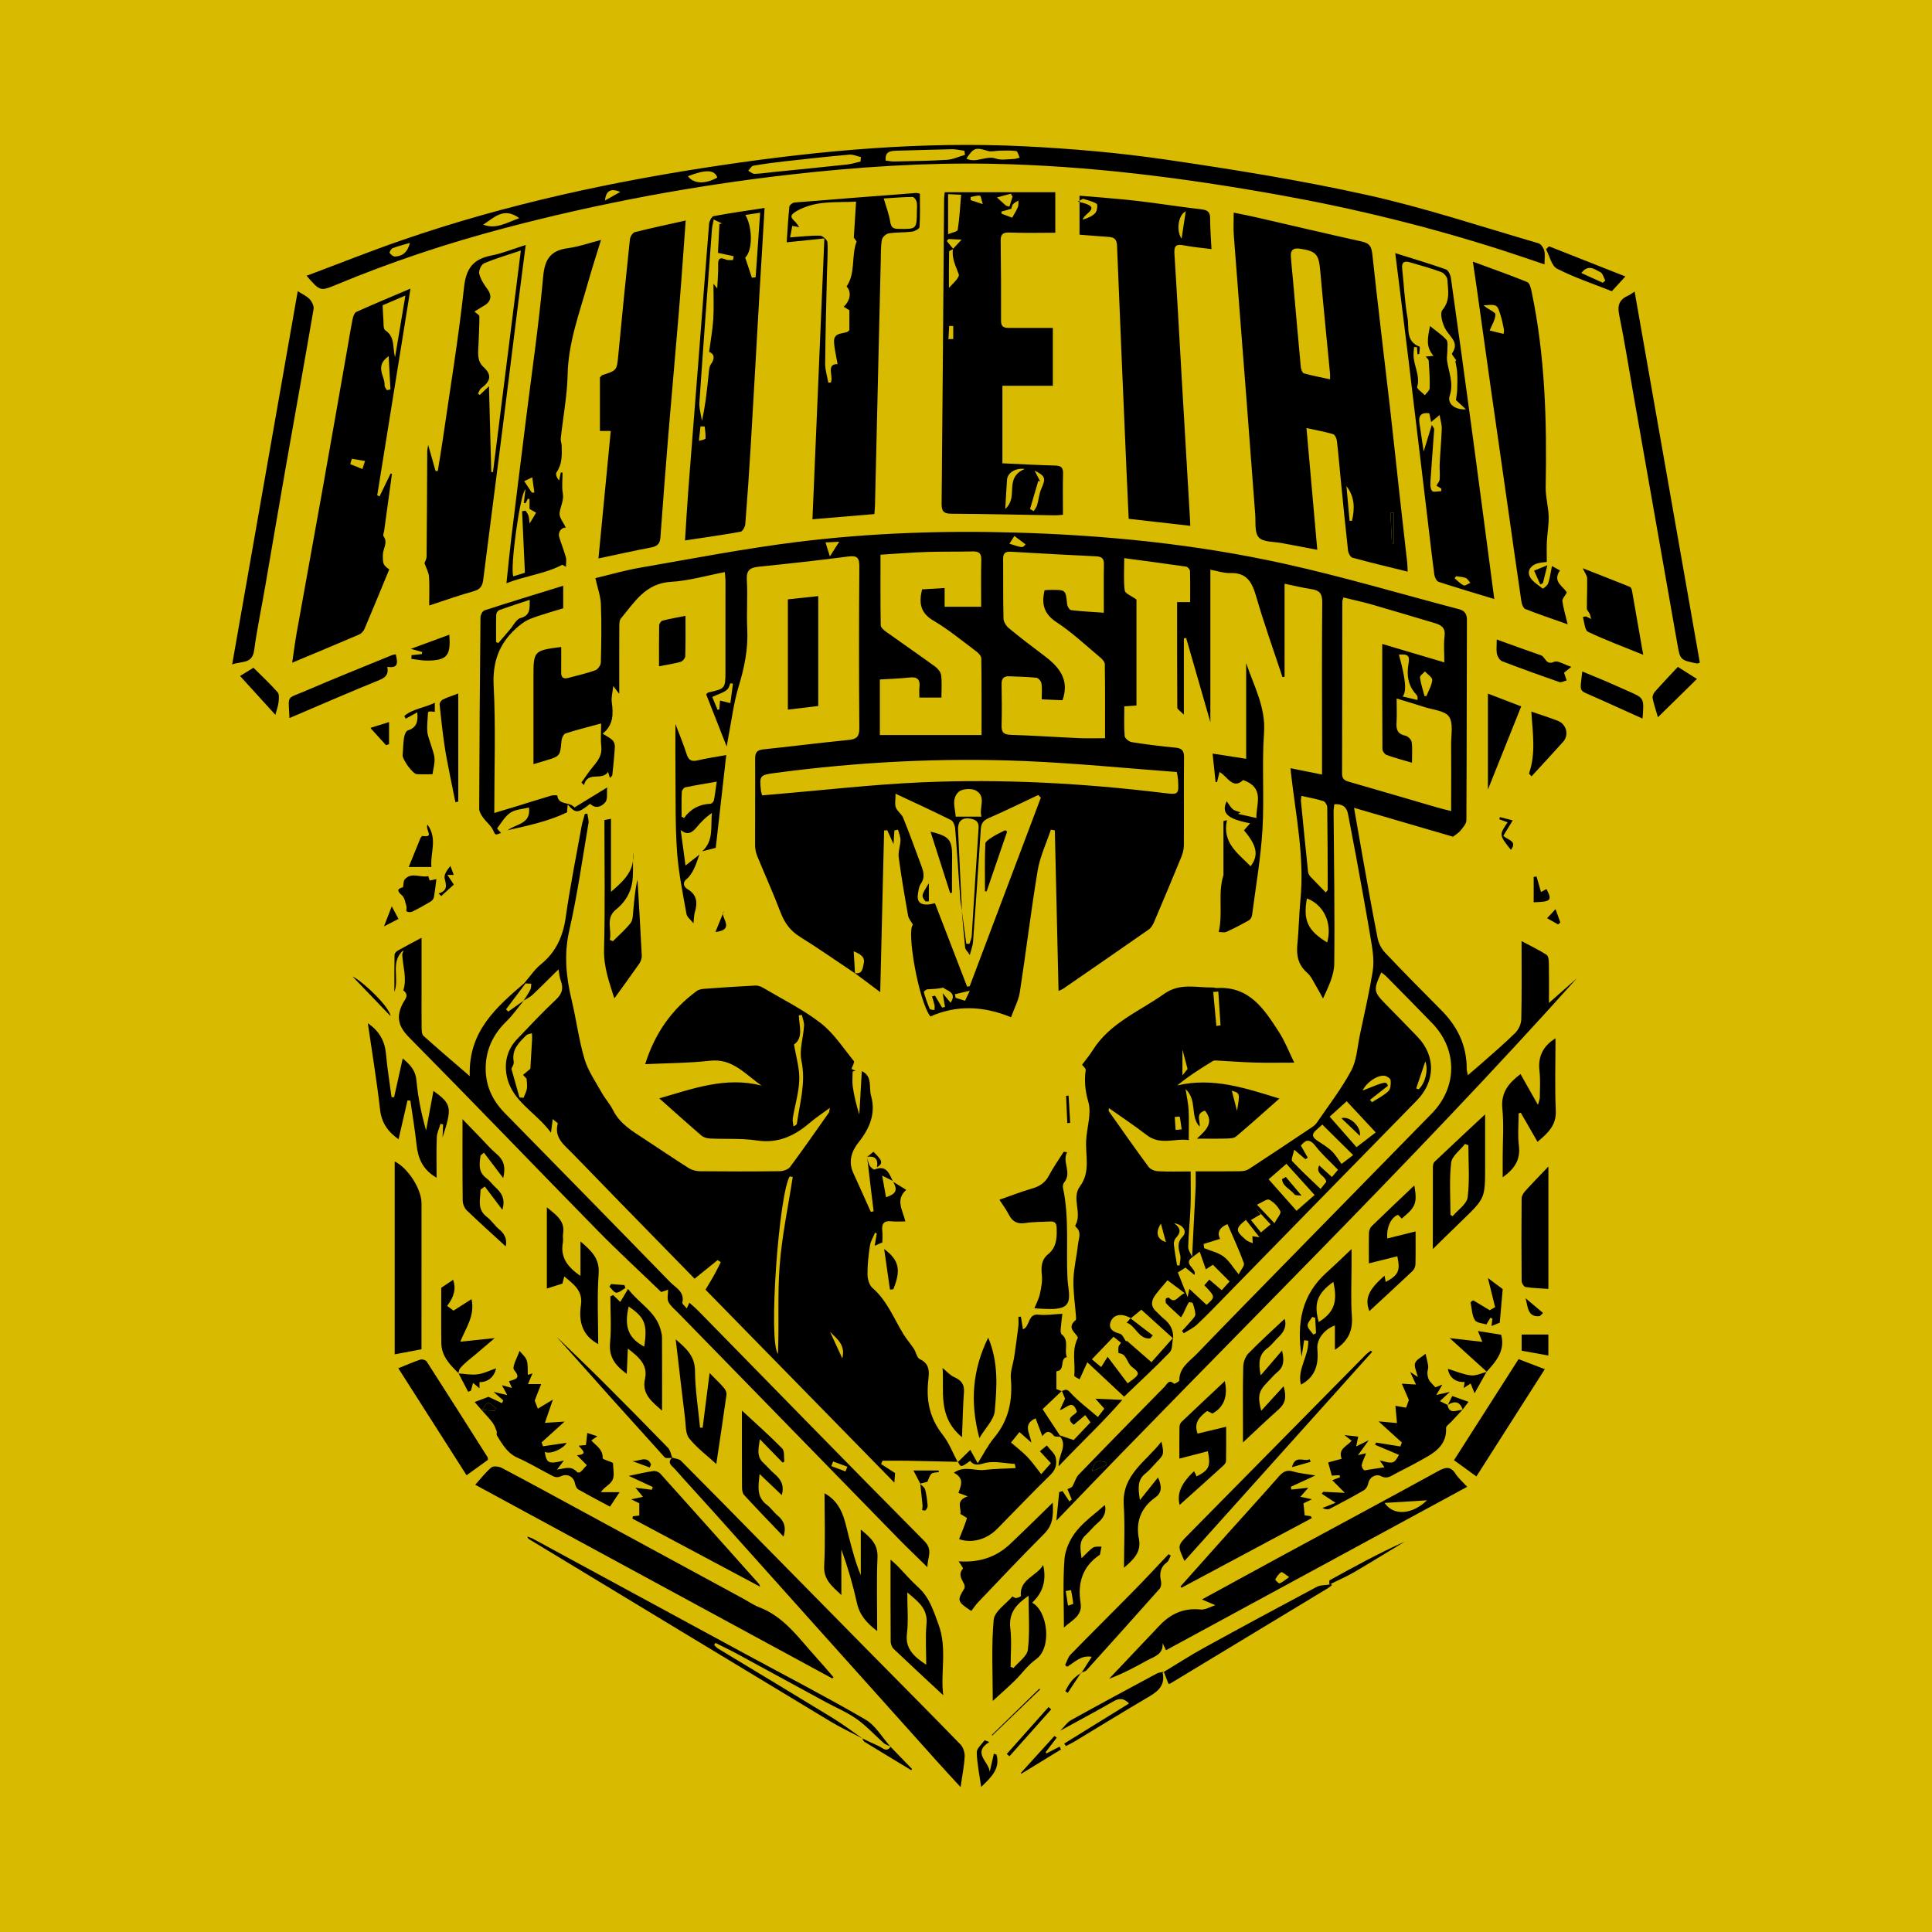 <?xml version="1.0" encoding="utf-8"?>
<!-- Generator: Adobe Illustrator 17.0.0, SVG Export Plug-In . SVG Version: 6.00 Build 0)  -->
<!DOCTYPE svg PUBLIC "-//W3C//DTD SVG 1.1//EN" "http://www.w3.org/Graphics/SVG/1.1/DTD/svg11.dtd">
<svg version="1.1" id="Layer_1" xmlns="http://www.w3.org/2000/svg" xmlns:xlink="http://www.w3.org/1999/xlink" x="0px" y="0px"
	 width="200px" height="200px" viewBox="0 0 200 200" enable-background="new 0 0 200 200" xml:space="preserve">
<rect fill="#D8BA00" width="200" height="200"/>
<g>
	<path d="M121.432,138.496c-0.104,0.507-0.038,1.178-0.342,1.493c-1.524,1.584-3.145,3.076-4.725,4.593
		c-1.149-1.074-2.382-2.227-3.808-3.56c-0.292,0.647-0.515,1.14-0.794,1.759c-0.132-0.086-0.572-0.259-0.558-0.38
		c0.148-1.251-0.313-2.579,0.381-3.924c-0.145-0.473-1.249-0.981-0.236-1.816c0.066-0.054,0.048-0.234,0.039-0.353
		c-0.095-1.281-0.299-2.564-0.266-3.841c0.031-1.208,0.341-2.406,0.466-3.615c0.063-0.612,0.426-1.292-0.216-1.837
		c-0.041-0.034-0.071-0.141-0.048-0.181c0.73-1.279-0.44-2.797,0.472-4.023c1.104-1.485,0.562-3.148,0.642-4.751
		c0.067-1.34,0.575-2.78,0.227-3.984c-0.333-1.155-0.431-2.178-0.274-3.31c0.022-0.159-0.239-0.356-0.377-0.548
		c0.38-0.51,0.777-0.972,1.096-1.484c1.77-2.837,4.817-4.02,7.388-5.842c1.658-1.175,3.332-0.641,5.028-0.668
		c0.16-0.003,0.323,0.066,0.482,0.057c3.325-0.191,4.859,2.184,6.367,4.517c0.644,0.996,1.075,2.129,1.607,3.208
		c-1.382,0-2.72,0.028-4.056-0.008c-1.296-0.035-2.59-0.14-3.885-0.208c-0.16-0.008-0.355-0.031-0.479,0.044
		c-1.25,0.762-2.488,1.543-3.694,2.531c3.701-0.87,7.072,0.285,10.574,1.359c-1.52,1.341-2.979,2.658-4.481,3.924
		c-0.232,0.195-0.661,0.203-1.002,0.214c-0.923,0.027-1.847,0.009-3.059,0.009c1.038-0.918,1.794-1.726,0.834-2.9
		c-1.023,0.323-0.453,1.053-0.55,1.648c-1.016-1.043-0.204-2.702-1.457-3.886c0.128,0.836,0.283,1.494,0.317,2.159
		c0.05,0.965,0.013,1.934,0.013,3.133c-1.415-0.229-2.921,0.584-4.353-0.527c-1.244-0.965-2.564-1.833-3.901-2.78
		c-0.015,0.14-0.063,0.251-0.027,0.302c1.363,1.932,2.718,3.871,4.123,5.773c0.189,0.256,0.63,0.436,0.964,0.453
		c1.096,0.056,2.196,0.021,3.391,0.021c0,1.268,0.036,2.45-0.009,3.629c-0.053,1.388-0.21,2.773-0.244,4.161
		c-0.009,0.359,0.275,0.725,0.424,1.088c-1.023,0.714,0.515,1.177,0.217,1.831c-0.365-0.3-0.704-0.578-0.92-0.756
		c-0.399,0.254-0.697,0.444-0.792,0.504c0.396,0.994,0.725,1.82,1.015,2.549c0.034-0.164,0.097-0.467,0.176-0.847
		c0.637,0.591,1.215,1.127,1.781,1.652c0.921-0.82,0.921-0.82-0.229-2.028c0.173-0.199,0.349-0.401,0.511-0.588
		c0.543,0.463,0.899,0.766,1.289,1.099c0.305-0.339,0.535-0.596,0.81-0.902c-0.601-0.604-1.159-1.165-1.721-1.731
		c-0.282,0.18-0.491,0.313-0.732,0.467c-0.218-0.62-0.416-1.183-0.64-1.82c-0.337,0.253-0.563,0.424-0.79,0.595
		c0.124-2.39,0.252-4.78,0.367-7.171c0.026-0.542,0.004-1.086,0.004-1.742c1.602,0,3.122,0.012,4.641-0.011
		c0.298-0.005,0.64-0.077,0.884-0.236c2.145-1.399,4.274-2.822,6.403-4.245c0.213-0.142,0.446-0.295,0.586-0.5
		c1.225-1.793,2.567-3.527,3.59-5.431c0.575-1.071,0.631-2.427,0.891-3.66c0.468-2.22,0.981-4.433,1.339-6.671
		c0.146-0.913,0.028-1.898-0.124-2.825c-0.493-3.003-1.051-5.996-1.595-8.991c-0.266-1.466-0.567-2.925-0.833-4.391
		c-0.14-0.771-0.585-1.097-1.426-1.042c-0.027,0.255-0.076,0.5-0.074,0.745c0.034,5.259,0.132,10.518,0.067,15.776
		c-0.015,1.183-0.597,2.359-1.161,3.588c-0.238-0.428-0.463-0.864-0.717-1.283c-0.284-0.469-0.51-1.018-0.908-1.364
		c-0.933-0.809-1.151-1.776-1.033-2.948c0.156-1.549,0.171-3.111,0.321-4.661c0.428-4.415-0.492-8.724-0.979-13.068
		c-0.014-0.122-0.023-0.245-0.049-0.515c1.09,0.219,2.107,0.423,3.262,0.655c0-1.083,0-2.016,0-2.949
		c0-4.967-0.025-9.935,0.022-14.902c0.008-0.873-0.287-1.218-1.1-1.338c-0.89-0.132-1.768-0.352-2.798-0.564
		c0,3.283,0,6.459,0,9.635c-0.073,0.01-0.147,0.019-0.22,0.029c-0.919-2.784-1.912-5.547-2.726-8.361
		c-0.419-1.447-0.952-2.465-2.671-2.407c-0.658,0.022-1.325-0.215-2.066-0.347c0,5.342,0,10.557,0,15.778
		c-0.839-2.918-1.673-5.815-2.507-8.713c-0.079,0.013-0.158,0.026-0.237,0.04c0,2.528,0,5.057,0,7.9
		c-0.368-0.38-0.677-0.55-0.679-0.722c-0.028-3.63-0.021-7.26-0.021-10.929c0.471,0,0.844,0,1.352,0
		c0-1.099,0.017-2.161-0.018-3.221c-0.005-0.159-0.232-0.426-0.385-0.449c-2.074-0.305-4.153-0.576-6.421-0.881
		c0,1.237-0.086,2.306,0.051,3.345c0.042,0.319,0.696,0.558,1.215,0.941c0,3.481,0,7.2,0,10.968
		c-0.382,0.026-0.726,0.049-1.258,0.084c0,1.031-0.047,2.057,0.035,3.073c0.019,0.239,0.45,0.592,0.732,0.637
		c1.504,0.239,3.018,0.421,4.534,0.57c0.643,0.063,0.885,0.295,0.879,0.969c-0.028,3.051,0.004,6.103-0.015,9.155
		c-0.002,0.406-0.117,0.834-0.273,1.213c-0.921,2.249-1.862,4.49-2.816,6.725c-0.121,0.284-0.306,0.594-0.551,0.765
		c-2.946,2.061-5.909,4.099-8.869,6.139c-0.1,0.069-0.222,0.105-0.464,0.217c-0.129-5.603-0.257-11.111-0.384-16.62
		c-0.137-0.025-0.274-0.049-0.411-0.074c-0.468,1.407-1.126,2.783-1.367,4.228c-0.697,4.184-1.199,8.401-1.846,12.595
		c-0.128,0.831-0.558,1.616-0.91,2.594c-2.896-1.189-5.675-1.268-8.35-0.077c-1.208-1.553-2.485-8.85-1.808-9.502
		c-0.179-0.326-0.441-0.613-0.498-0.937c-0.357-2.007-0.705-4.017-0.972-6.037c-0.076-0.576,0.17-1.188,0.18-1.785
		c0.006-0.358-0.161-0.72-0.25-1.08c-0.125,0.026-0.251,0.052-0.376,0.078c-0.025,0.401-0.05,0.802-0.089,1.423
		c-0.265-0.592-0.456-1.016-0.646-1.44c-0.11,0.008-0.221,0.015-0.331,0.023c-0.132,5.501-0.264,11.003-0.402,16.732
		c-0.965-0.721-1.802-1.348-2.639-1.973c0.829,0.173,0.826-0.57,0.929-0.986c0.164-0.658-0.332-0.988-1.035-1.261
		c0.049,0.838,0.09,1.556,0.132,2.274c-1.896-1.266-3.763-2.577-5.699-3.779c-1.024-0.636-1.613-1.479-2.029-2.584
		c-0.731-1.939-1.597-3.828-2.381-5.747c-0.143-0.35-0.232-0.749-0.233-1.125c-0.01-2.986,0.024-5.972,0.004-8.958
		c-0.004-0.64,0.173-0.919,0.843-0.988c2.932-0.304,5.857-0.683,8.791-0.971c0.827-0.081,1.162-0.295,1.154-1.215
		c-0.045-5.583-0.04-11.167,0-16.75c0.007-0.934-0.251-1.147-1.167-1.028c-3.085,0.403-6.179,0.739-9.274,1.057
		c-0.899,0.092-1.268,0.389-1.206,1.383c0.105,1.681-0.038,3.377,0.044,5.061c0.099,2.042-0.285,3.966-0.88,5.912
		c-0.526,1.721-0.737,3.538-1.085,5.313c-0.042,0.215-0.076,0.433-0.165,0.944c-0.783-1.993-1.459-3.715-2.124-5.408
		c0.124-0.108,0.166-0.175,0.22-0.187c1.765-0.4,1.773-0.399,1.777-2.213c0.007-3.116,0.005-6.233,0.003-9.349
		c0-0.251-0.035-0.502-0.064-0.9c-1.911,0.361-3.734,0.904-5.581,1.008c-2.641,0.148-3.773,2.11-5.181,3.79
		c-0.176,0.21-0.163,0.614-0.165,0.928c-0.013,2.239-0.007,4.479-0.007,6.874c-0.204-0.264-0.327-0.425-0.62-0.805
		c-0.072,0.687-0.219,1.186-0.154,1.655c0.171,1.231,0.18,2.383-0.942,3.272c0.383,0.247,0.749,0.422,1.027,0.689
		c0.158,0.151,0.249,0.458,0.236,0.687c-0.058,0.976-0.163,1.948-0.264,2.921c-0.008,0.075-0.116,0.141-0.249,0.29
		c-0.065-0.216-0.11-0.364-0.189-0.626c-0.616,0.977-2.12-0.139-2.491,1.365c-0.089-0.088-0.179-0.176-0.268-0.264
		c0.403-0.557,0.775-1.139,1.215-1.663c0.512-0.609,0.943-1.197,0.842-2.076c-0.083-0.724-0.017-1.466-0.017-2.376
		c-1.354,0.369-2.54,0.66-3.699,1.037c-0.201,0.066-0.379,0.487-0.404,0.76c-0.146,1.585-0.129,1.586-1.7,2.059
		c-0.364,0.109-0.728,0.217-1.201,0.358c0-2.646,0-5.173,0-7.7c0-0.454-0.001-0.909-0.001-1.363
		c0.001-2.663,0.042-2.707,2.872-3.069c0,0.881,0.008,1.754-0.003,2.626c-0.006,0.522,0.222,0.714,0.727,0.578
		c0.937-0.254,1.891-0.462,2.802-0.789c0.264-0.095,0.571-0.525,0.578-0.808c0.051-2.011,0.083-4.027,0.005-6.036
		c-0.033-0.85-0.349-1.69-0.573-2.698c1.514-0.358,3.06-0.81,4.638-1.082c5.427-0.938,10.842-1.992,16.303-2.668
		c7.475-0.925,14.999-1.183,22.54-0.967c9.393,0.269,18.715,1.205,27.884,3.236c6.067,1.344,12.037,3.121,18.052,4.7
		c0.586,0.154,0.807,0.494,0.805,1.115c-0.023,6.914-0.013,13.829-0.054,20.743c-0.002,0.356-0.355,0.737-0.608,1.056
		c-0.191,0.241-0.482,0.403-0.775,0.636c-3.261-0.952-6.663-1.946-10.246-2.993c0.313,1.794,0.576,3.344,0.854,4.89
		c0.516,2.869,1.017,5.742,1.585,8.601c0.106,0.532,0.394,1.102,0.767,1.496c1.916,2.024,3.876,4.006,5.842,5.982
		c1.676,1.685,2.632,3.665,2.615,6.073c-0.001,0.149,0.055,0.298,0.123,0.637c0.558-0.48,1.014-0.861,1.457-1.256
		c1.163-1.035,2.355-2.039,3.458-3.134c0.342-0.339,0.601-0.926,0.612-1.406c0.058-2.627,0.028-5.256,0.028-8.085
		c0.937,0.5,1.795,0.91,2.59,1.418c0.19,0.121,0.232,0.568,0.237,0.868c0.025,1.279,0.011,2.558,0.011,4.117
		c1.112-0.983,1.997-1.765,2.882-2.548c-17.27,19.266-35.824,37.291-53.876,56.143c0.114-1.154,0.203-2.055,0.292-2.957
		c0.116-0.036,0.232-0.071,0.348-0.107c0.235,0.355,0.47,0.709,0.705,1.064c0.082-0.064,0.164-0.128,0.247-0.192
		c-0.149-0.359-0.299-0.719-0.444-1.068c0.196-0.106,0.42-0.152,0.503-0.286c0.243-0.39,0.347-0.895,0.653-1.213
		c2.949-3.057,5.927-6.086,8.905-9.115c0.246-0.25,0.431-0.803,0.964-0.307c0.047,0.044,0.554-0.221,0.553-0.341
		c-0.009-1.334,1.054-1.96,1.814-2.748c3.481-3.612,6.998-7.188,10.506-10.774c4.604-4.705,9.21-9.407,13.817-14.109
		c2.655-2.709,2.689-6.595,0.056-9.329c-1.574-1.634-3.173-3.244-4.766-4.86c-0.151-0.153-0.336-0.273-0.516-0.417
		c-0.842,1.825-0.807,2.011,0.491,3.327c1.092,1.107,2.178,2.222,3.257,3.342c1.904,1.976,1.851,4.631-0.074,6.594
		c-6.652,6.785-13.288,13.585-19.933,20.378c-0.929,0.95-1.849,1.911-2.819,2.818c-0.392,0.367-0.908,0.602-1.368,0.897
		c-0.061-0.079-0.121-0.158-0.182-0.236c0.352-0.388,0.713-0.769,1.052-1.168c0.141-0.166,0.34-0.378,0.329-0.557
		c-0.024-0.392-0.146-0.784-0.277-1.159c-0.023-0.067-0.384-0.114-0.412-0.066c-0.202,0.343-0.355,0.715-0.53,1.074
		c-0.066,0.136-0.15,0.263-0.268,0.468c-0.542-0.501-1.05-0.946-1.521-1.427c-0.094-0.096-0.08-0.335-0.052-0.497
		c0.01-0.06,0.273-0.154,0.306-0.12c0.691,0.703,0.883-0.132,1.65-0.464c-0.643-0.48-1.1-0.821-1.782-1.33
		c-0.376,0.45-0.829,0.951-1.235,1.489c-0.433,0.573-0.558,1.168,0.055,1.728c0.263,0.241,0.493,0.522,0.773,0.74
		c0.68,0.528,1.038,1.195,0.992,2.064c-1.075-0.971-2.15-1.943-3.295-2.978c-0.315,0.26-0.601,0.494-1.104,0.909
		c0.905,0.693,1.598,1.222,2.29,1.752c-0.089,0.106-0.177,0.211-0.266,0.317c-1.21,0.101-1.484-1.303-2.437-1.636
		c0.163-0.182,0.284-0.316,0.432-0.481c-0.179-0.076-0.267-0.113-0.355-0.152c-0.732-0.321-1.447-0.163-1.727,0.529
		c-0.28,0.692,0.223,1.08,0.953,1.249c0.262,0.061,0.43,0.529,0.641,0.812c0.019-0.032,0.038-0.065,0.058-0.097
		c0.832,0.725,1.665,1.451,2.563,2.234C119.981,140.124,120.706,139.31,121.432,138.496z M99.581,94.263
		c-0.058-0.381-0.142-0.759-0.17-1.142c-0.179-2.457-0.333-4.916-0.534-7.37c-0.025-0.305-0.201-0.746-0.437-0.863
		c-1.839-0.918-3.709-1.772-5.731-2.722c0,0.636-0.103,1.073,0.027,1.423c0.147,0.393,0.597,0.669,0.755,1.06
		c0.632,1.558,1.209,3.137,1.789,4.715c0.253,0.688,0.567,1.364,0.05,2.111c-0.213,0.307-0.259,0.75-0.316,1.141
		c-0.134,0.921,0.522,1.236,1.772,0.884c1.11,2.88,2.22,5.76,3.33,8.639c0.089-0.016,0.179-0.031,0.268-0.047
		c2.455-6.507,4.91-13.014,7.365-19.521c-0.091-0.09-0.182-0.18-0.273-0.27c-1.713,0.805-3.412,1.642-5.146,2.397
		c-0.57,0.248-0.764,0.574-0.801,1.16c-0.248,3.882-0.518,7.762-0.8,11.641c-0.029,0.392-0.187,0.775-0.336,1.36
		c-0.257-0.392-0.462-0.566-0.483-0.759c-0.138-1.287-0.237-2.577-0.347-3.863c0.155,1.152,0.31,2.304,0.465,3.455
		c0.11,0.005,0.22,0.01,0.33,0.015c0.082-0.28,0.218-0.556,0.236-0.839c0.241-3.719,0.454-7.44,0.708-11.158
		c0.041-0.602-0.243-0.832-0.734-0.94c-0.932-0.204-1.431,0.19-1.39,1.144C99.299,88.696,99.445,91.479,99.581,94.263z
		 M143.088,66.661c2.22,0.659,4.271,1.268,6.429,1.909c0-1.03-0.084-1.88,0.023-2.706c0.111-0.853-0.311-1.153-0.996-1.355
		c-2.143-0.63-4.28-1.285-6.427-1.901c-1.004-0.288-2.029-0.507-3.053-0.76c-0.065,0.25-0.109,0.342-0.109,0.434
		c-0.008,5.939-0.005,11.878-0.025,17.817c-0.002,0.614,0.351,0.726,0.825,0.862c3.02,0.865,6.032,1.756,9.048,2.635
		c0.418,0.122,0.843,0.218,1.421,0.366c0-0.498,0-0.847,0-1.196c0.001-1.915,0.017-3.83-0.002-5.744
		c-0.01-0.967,0.245-2.158-0.221-2.834c-0.427-0.62-1.655-0.701-2.539-0.992c-0.902-0.297-1.815-0.56-2.884-0.887
		c0,0.997,0.038,1.771-0.011,2.54c-0.046,0.724,0.155,1.156,0.929,1.314c0.257,0.053,0.605,0.405,0.639,0.657
		c0.09,0.662,0.03,1.345,0.03,2.134c-0.967-0.286-1.811-0.504-2.627-0.801c-0.199-0.072-0.43-0.404-0.432-0.619
		C143.08,73.968,143.088,70.404,143.088,66.661z M114.268,63.43c0-1.801-0.019-3.42,0.01-5.038c0.011-0.608-0.264-0.774-0.812-0.801
		c-2.947-0.144-5.893-0.301-8.838-0.477c-0.61-0.036-0.794,0.204-0.788,0.784c0.023,2.044-0.013,4.088,0.042,6.131
		c0.009,0.345,0.279,0.775,0.56,1.006c1.174,0.969,2.388,1.89,3.606,2.805c1.546,1.161,2.713,2.468,1.943,4.649
		c-0.679-0.03-1.378-0.062-2.153-0.096c0-0.613,0.055-1.136-0.024-1.637c-0.036-0.229-0.318-0.574-0.518-0.595
		c-0.933-0.102-1.876-0.107-2.815-0.153c-0.581-0.029-0.805,0.242-0.796,0.816c0.022,1.427,0.041,2.856,0,4.282
		c-0.02,0.714,0.22,0.941,0.943,0.964c2.365,0.074,4.726,0.238,7.09,0.342c0.856,0.038,1.716,0.006,2.677,0.006
		c0-2.557,0.015-5.112-0.024-7.667c-0.004-0.253-0.3-0.55-0.531-0.742c-1.468-1.224-2.871-2.552-4.461-3.594
		c-1.313-0.86-1.582-1.882-1.244-3.315c0.23-0.013,0.482-0.039,0.733-0.038c1.464,0.005,1.449,0.008,1.601,1.48
		c0.023,0.227,0.241,0.599,0.403,0.619C111.956,63.291,113.05,63.344,114.268,63.43z M97.456,72.214c-0.855,0-1.541,0-2.282,0
		c0-0.411-0.031-0.737,0.006-1.054c0.092-0.795-0.193-1.121-1.029-1.025c-0.992,0.114-1.994,0.137-3.069,0.205
		c0,1.986,0,3.907,0,5.748c3.532,0,6.982,0,10.527,0c0-2.761,0.015-5.347-0.024-7.932c-0.004-0.251-0.297-0.558-0.534-0.735
		c-1.453-1.085-2.861-2.256-4.417-3.17c-1.361-0.799-1.53-1.83-1.18-3.239c0.737-0.044,1.487-0.089,2.333-0.14
		c0,0.775,0,1.371,0,1.938c1.298,0,2.507,0,3.784,0c0-1.689-0.029-3.276,0.013-4.861c0.019-0.715-0.282-0.883-0.925-0.866
		c-1.589,0.042-3.18,0.003-4.768,0.057c-1.546,0.053-3.089,0.181-4.743,0.283c0,2.513-0.013,4.907,0.022,7.299
		c0.003,0.217,0.284,0.481,0.499,0.635c1.711,1.227,3.448,2.418,5.15,3.657c0.279,0.203,0.569,0.567,0.608,0.887
		C97.518,70.632,97.456,71.382,97.456,72.214z M78.896,82.336c0.361-0.031,0.707-0.061,1.054-0.09
		c5.166-0.434,10.325-1.036,15.5-1.262c8.371-0.365,16.727,0.097,25.048,1.109c1.532,0.186,1.536,0.163,1.45-1.399
		c-0.01-0.187-0.057-0.373-0.121-0.773c-5.223-0.388-10.446-0.914-15.681-1.134c-8.667-0.364-17.312,0.084-25.916,1.231
		c-1.586,0.211-1.622,0.269-1.453,1.86C78.791,82.001,78.839,82.121,78.896,82.336z M137.245,92.383
		c0.132-0.179,0.201-0.23,0.201-0.28c-0.007-2.847-0.011-5.693-0.05-8.54c-0.003-0.222-0.22-0.577-0.412-0.637
		c-0.718-0.227-1.467-0.358-2.262-0.537c-0.029,0.281-0.063,0.405-0.052,0.526c0.24,2.441,0.482,4.882,0.738,7.321
		c0.019,0.176,0.121,0.372,0.243,0.505C136.155,91.283,136.68,91.805,137.245,92.383z M137.648,115.596
		c1.041,1.182,2.007,2.281,2.78,3.159c0.786-0.605,1.47-1.131,1.985-1.528c-1.08-1.16-2.061-2.214-3.003-3.226
		C138.733,114.614,138.094,115.192,137.648,115.596z M136.087,123.706c-1.055-1.167-2.034-2.251-2.916-3.227
		c-0.737,0.64-1.388,1.206-1.844,1.601c1.022,1.153,1.992,2.248,2.89,3.261C134.929,124.719,135.577,124.152,136.087,123.706z
		 M136.56,120.645c0.488,0.444,0.879,0.8,1.318,1.2c0.274-0.322,0.469-0.552,0.635-0.747c-0.831-0.862-1.666-1.595-2.331-2.459
		c-0.668-0.866-1.091-0.57-1.515-0.045c0.273,0.479,0.493,0.867,0.713,1.254c-0.082,0.05-0.165,0.1-0.247,0.15
		c-0.312-0.264-0.624-0.528-1.158-0.979c-0.105,0.529-0.349,1.031-0.211,1.179c0.915,0.984,1.912,1.892,2.941,2.881
		c0.271-0.336,0.461-0.572,0.593-0.736C137.201,121.674,136.133,121.554,136.56,120.645z M124.595,128.776
		c0.02,0.145,0.04,0.289,0.06,0.434c0.68,0.28,1.444,0.447,2.017,0.873c0.575,0.427,0.96,1.111,1.554,1.836
		c0.215-0.437,0.635-0.892,0.538-1.162c-0.492-1.373-1.118-2.697-1.694-4.033c-0.973,0.393-1.046,1.004-0.77,1.525
		C125.705,128.432,125.15,128.604,124.595,128.776z M116.734,143.205c1.285-0.942,1.341-1.015,0.437-1.709
		c-0.537-0.413-0.499-1.35-1.372-1.418c-0.024-0.002-0.048-0.42-0.013-0.635c0.023-0.142,0.152-0.266,0.261-0.443
		c-0.244-0.195-0.459-0.366-0.774-0.618c-0.751,0.783-1.457,1.518-2.242,2.336c0.398,0.332,0.712,0.594,0.963,0.803
		c0.137-0.219,0.3-0.482,0.666-1.067C115.447,141.498,116.107,142.373,116.734,143.205z M101.599,84.537
		c-0.276-0.91,0.554-2.081-0.589-2.706c-0.453-0.248-1.419-0.183-1.775,0.147c-0.785,0.727-0.334,1.758-0.305,2.559
		C99.851,84.537,100.634,84.537,101.599,84.537z M137.39,97.561c0.548-1.974-0.327-3.877-2.098-4.561
		C134.875,95.258,135.375,96.345,137.39,97.561z M140.076,119.574c-1.091-1.081-2.13-2.11-3.191-3.16
		c-0.232,0.21-0.474,0.421-0.709,0.641c-0.441,0.413-0.26,0.719,0.162,1.005c0.52,0.353,1.079,0.672,1.525,1.105
		c0.431,0.418,0.74,0.963,1.011,1.329C139.346,120.133,139.748,119.825,140.076,119.574z M98.404,103.797
		c0.712-1.063-0.384-1.225-0.766-1.557c-0.559,0.141-1.097,0.13-1.631,0.174c-0.138,0.011-0.391,0.232-0.373,0.294
		c0.171,0.588,0.37,1.171,0.61,1.734c0.039,0.092,0.32,0.081,0.49,0.118c0.006-0.167,0.044-0.34,0.01-0.498
		c-0.066-0.309-0.172-0.61-0.261-0.914c0.104-0.025,0.208-0.051,0.312-0.076c0.243,0.41,0.487,0.821,0.73,1.231
		c0.101-0.021,0.201-0.042,0.302-0.064c-0.072-0.419-0.144-0.838-0.244-1.42C97.889,103.183,98.125,103.464,98.404,103.797z
		 M145.199,72.098c0.591,0.14,1.051,0.249,1.543,0.366c0-0.226,0.018-0.296-0.004-0.35c-0.036-0.088-0.088-0.175-0.152-0.245
		c-0.827-0.9-0.982-1.973-0.783-3.122c0.151-0.872-0.016-1.053-0.989-0.981C145.486,70.206,145.654,71.567,145.199,72.098z
		 M130.119,124.708c0.698,0.738,1.178,1.245,1.812,1.916c0.275-0.521,0.716-1.002,0.61-1.226c-0.23-0.487-0.68-0.956-1.158-1.204
		C131.154,124.076,130.656,124.474,130.119,124.708z M131.532,126.75c-0.512-0.556-0.996-1.081-1.48-1.607
		c0.151,0.186,0.303,0.373,0.454,0.559c-0.357,0.21-0.714,0.42-1.071,0.629c-0.062-0.112-0.124-0.224-0.185-0.337
		c0.453,0.559,0.907,1.118,1.286,1.586C130.964,127.224,131.275,126.964,131.532,126.75z M130.385,128.083
		c-0.506-0.645-0.966-1.231-1.415-1.804c-1.104,0.902-1.098,1.122,0.007,2.072c0.193,0.166,0.469,0.234,0.706,0.347
		c-0.014-0.263-0.028-0.527-0.038-0.728C129.885,128.008,130.147,128.048,130.385,128.083z M141.06,112.892
		c2.424-0.969,2.424-0.969,2.622-0.492c-0.623,0.488-1.241,0.972-1.859,1.457c0.068,0.082,0.137,0.165,0.205,0.247
		c0.577-0.375,1.216-0.685,1.706-1.152c0.232-0.221,0.258-0.748,0.223-1.122c-0.017-0.179-0.381-0.432-0.613-0.464
		C142.582,111.263,141.43,112.072,141.06,112.892z M73.731,72.146c0.202,0.486,0.377,0.91,0.553,1.333
		c0.058-0.013,0.117-0.026,0.175-0.039c0.023-0.282,0.047-0.564,0.076-0.917c0.361,0.089,0.646,0.159,1.074,0.264
		c0.096-0.728,0.181-1.374,0.266-2.02c-0.092-0.012-0.184-0.024-0.276-0.036C75.363,71.47,75.363,71.47,73.731,72.146z
		 M121.845,130.972c0.087,0.016,0.173,0.031,0.26,0.047c0.03-0.354,0.149-0.728,0.073-1.057c-0.162-0.693-0.392-1.281,0.245-1.946
		c0.506-0.528,0.088-1.229-0.884-1.393c0.765,0.538,0.677,1.01,0.189,1.524c-0.148,0.156-0.231,0.458-0.208,0.678
		C121.595,129.545,121.732,130.258,121.845,130.972z M147.463,72.044c0.066,0.005,0.131,0.01,0.197,0.016
		c0.219-0.553,0.555-1.095,0.605-1.662c0.024-0.273-0.49-0.594-0.761-0.894c-0.18,0.213-0.532,0.45-0.508,0.636
		C147.081,70.783,147.297,71.41,147.463,72.044z M125.918,106.205c0.143-0.022,0.286-0.043,0.43-0.065
		c-0.077-1.164-0.153-2.328-0.23-3.492c-0.175,0.014-0.35,0.027-0.525,0.041C125.701,103.861,125.81,105.033,125.918,106.205z
		 M146.601,112.676c0.088,0.028,0.175,0.056,0.263,0.084c0.68-0.614,1.023-2.05,0.683-2.88
		C147.229,110.82,146.915,111.748,146.601,112.676z M104.495,56.283c1.383,0.451,1.383,0.451,1.668,0.064
		c-0.365-0.273-0.73-0.545-1.154-0.862C104.845,55.741,104.696,55.971,104.495,56.283z M121.701,116.973
		c0.208-0.02,0.416-0.041,0.624-0.061c-0.06-0.44-0.111-0.881-0.202-1.314c-0.005-0.025-0.335,0.018-0.514,0.029
		C121.64,116.076,121.67,116.525,121.701,116.973z M114.556,151.681c-0.04-0.11-0.08-0.22-0.119-0.33
		c-0.909-0.211-1.13-0.102-1.398,0.947C113.654,152.047,114.105,151.864,114.556,151.681z M127.516,112.911
		c0.191,0.737,0.365,1.407,0.539,2.077C128.372,113.161,128.372,113.161,127.516,112.911z M86.876,56.081
		c-0.633,0.032-0.987,0.05-1.42,0.072c0.154,0.489,0.267,0.851,0.454,1.446C86.251,57.063,86.474,56.712,86.876,56.081z
		 M122.406,108.655c0,0.909,0,1.689,0,2.667c0.319-0.399,0.508-0.635,0.531-0.663C122.738,109.91,122.591,109.353,122.406,108.655z
		 M98.848,102.923c0.026,0.123,0.052,0.247,0.078,0.37c0.32,0.1,0.641,0.2,0.976,0.304c0.13-0.275,0.245-0.518,0.489-1.034
		C99.717,102.72,99.283,102.821,98.848,102.923z M120.178,126.67c-0.609,0.923-0.386,1.636,0.514,1.904
		C120.534,127.989,120.362,127.352,120.178,126.67z"/>
	<path d="M92.457,122.334c0.431,0.267,0.862,0.534,1.355,0.84c-1.152,1.024-0.362,2.102-0.089,3.266c-0.49,0-0.964,0.044-1.428-0.01
		c-0.798-0.093-1.045,0.253-0.961,1c0.046,0.415,0.008,0.839,0.008,1.185c-0.264,0.114-0.489,0.211-0.793,0.342
		c0.073-0.429,0.145-0.849,0.216-1.269c-0.058-0.028-0.117-0.055-0.175-0.083c-0.184,0.441-0.461,0.868-0.531,1.326
		c-0.151,0.98-0.261,1.977-0.255,2.966c0.003,0.482,0.165,1.126,0.499,1.415c1.508,1.306,2.204,3.12,3.191,4.754
		c0.33,0.546,0.761,1.029,1.112,1.563c0.229,0.347,0.308,0.93,0.61,1.068c1.165,0.534,0.944,1.52,0.861,2.405
		c-0.19,2.019,0.223,3.8,1.512,5.428c0.659,0.832,1.045,1.88,1.554,2.831c0,0,0.032-0.033,0.032-0.033
		c-1.744-0.038-3.489-0.082-5.233-0.112c-0.861-0.015-1.723-0.003-2.585-0.003c-0.049,0.115-0.097,0.23-0.146,0.346
		c0.447,0.288,0.894,0.576,1.448,0.934c-0.009,0.122-0.033,0.425-0.076,0.988c-6.624-6.768-13.075-13.359-19.549-19.974
		c0.317-0.533,0.62-1.018,0.897-1.517c0.242-0.435,0.456-0.887,0.682-1.331c-0.108-0.072-0.215-0.144-0.323-0.216
		c-0.75,0.606-1.5,1.213-2.385,1.928c-0.775-0.793-1.719-1.76-2.663-2.727c-3.33-3.412-6.67-6.815-9.981-10.245
		c-0.818-0.848-1.923-1.596-1.523-3.08c0.021-0.08-0.26-0.241-0.518-0.468c-0.064,0.498-0.103,0.805-0.181,1.405
		c-1.582-2.168-4.145-3.263-4.605-6.022c-0.231-1.384,0.124-2.647,1.107-3.677c1.322-1.384,2.631-2.784,4.025-4.092
		c0.65-0.61,0.778-1.185,0.479-1.967c-0.122-0.317-0.139-0.675-0.23-1.15c-0.951,0.938-1.804,1.803-2.688,2.636
		c-0.261,0.246-0.607,0.403-0.913,0.6c0,0,0-0.002,0-0.002c0.235-0.378,0.492-0.744,0.693-1.139
		c0.089-0.175,0.066-0.407,0.094-0.613c-0.203-0.008-0.405-0.016-0.608-0.024c-0.033-0.02-0.066-0.038-0.101-0.055
		c0.561-0.648,1.044-1.393,1.7-1.925c1.578-1.28,2.297-2.905,2.577-4.893c0.442-3.14,1.072-6.254,1.634-9.376
		c0.079-0.439,0.227-0.865,0.342-1.298c0.086-0.009,0.172-0.019,0.258-0.028c0.043,0.331,0.17,0.677,0.117,0.992
		c-0.629,3.698-1.147,7.424-1.983,11.076c-0.572,2.502-0.329,4.855,0.25,7.269c0.483,2.014,0.735,4.091,1.325,6.07
		c0.367,1.232,1.15,2.346,1.788,3.489c0.346,0.62,0.848,1.157,1.162,1.79c0.705,1.419,1.986,2.171,3.233,2.984
		c1.531,0.998,3.039,2.032,4.583,3.008c0.332,0.21,0.776,0.333,1.17,0.337c2.758,0.028,5.517,0.031,8.275-0.005
		c0.365-0.005,0.867-0.171,1.067-0.44c1.374-1.844,2.685-3.735,4.011-5.615c0.05-0.071,0.042-0.183,0.108-0.498
		c-0.791,0.583-1.474,1.027-2.087,1.552c-1.585,1.356-3.282,2.151-5.478,1.82c-1.593-0.24-3.237-0.125-4.857-0.202
		c-0.298-0.014-0.653-0.116-0.873-0.305c-1.444-1.241-2.859-2.516-4.364-3.851c3.517-1.013,6.886-2.277,10.598-1.319
		c-1.692-1.155-2.992-2.84-5.338-2.577c-2.215,0.248-4.459,0.247-6.721,0.357c0.988-3.152,2.732-5.681,5.351-7.582
		c0.214-0.155,0.536-0.204,0.813-0.225c1.745-0.128,3.492-0.245,5.24-0.333c0.265-0.013,0.57,0.095,0.805,0.234
		c2.009,1.189,4.132,2.235,5.964,3.655c1.351,1.046,2.331,2.577,3.432,3.929c0.095,0.116-0.148,0.507-0.245,0.805
		c0.101,0.053,0.259,0.136,0.417,0.22c-0.1,0.016-0.199,0.032-0.299,0.049c0,0.53-0.063,1.069,0.014,1.588
		c0.141,0.952,0.363,1.892,0.678,2.873c0.085-1.498,0.171-2.996,0.257-4.495c1.135,0.533,0.713,1.695,0.957,2.557
		c0.515,1.817-0.141,3.378-1.302,4.831c-0.709,0.887-1.08,1.974-0.539,3.153c0.615,1.34,1.212,2.688,1.817,4.032
		c0.096-0.022,0.192-0.043,0.289-0.065c-0.081-0.663-0.163-1.326-0.242-1.989c-0.145-1.212-0.288-2.424-0.432-3.635
		c0,0-0.021-0.015-0.021-0.015c0.089,0.306,0.134,0.637,0.283,0.911c0.1,0.184,0.412,0.448,0.518,0.405
		c1.213-0.501,1.493,0.412,1.875,1.183c-0.295-0.148-0.59-0.296-1.095-0.549c0.16,0.903,0.277,1.563,0.397,2.241
		C92.787,123.58,92.936,123.205,92.457,122.334z M54.507,111.62l-0.039,0.013c0,0-0.007-0.022-0.007-0.022
		c-0.105-0.113-0.211-0.226-0.316-0.338c0.318-0.266,0.637-0.531,0.758-0.632c0.067-1.124,0.128-2.105,0.181-3.087
		c0.011-0.197-0.011-0.396-0.018-0.594c-0.192,0.064-0.437,0.075-0.568,0.202c-0.77,0.745-1.548,1.483-1.319,2.74
		c0.049,0.269-0.188,0.59-0.239,0.731c0.302,1.072,0.568,2.02,0.835,2.969c0.14,0.015,0.28,0.03,0.421,0.045
		c0.123-0.322,0.302-0.636,0.352-0.97C54.599,112.336,54.525,111.974,54.507,111.62z M82.063,121.842
		c-0.104-0.02-0.208-0.039-0.312-0.059c-1.106,1.758-2.25,17.083-1.217,18.366c0.125-3.049-0.058-6.113,0.176-9.146
		C80.946,127.933,81.595,124.894,82.063,121.842z M83.008,105.064c-0.106,0.016-0.212,0.032-0.318,0.047
		c0.051,1.116,0.493,2.325-0.492,3.017c0.207,1.269,0.577,2.452,0.543,3.623c-0.039,1.337-0.451,2.662-0.671,3.997
		c-0.045,0.271,0.041,0.564,0.067,0.847c0.263-0.097,0.347-0.195,0.362-0.303c0.294-2.141,0.944-4.22,0.466-6.468
		c-0.242-1.138,0.198-2.414,0.272-3.631C83.259,105.824,83.089,105.441,83.008,105.064z M85.924,137.865
		c0.395,0.859,0.791,1.718,1.268,2.753C87.556,139.2,86.626,138.595,85.924,137.865z"/>
	<path d="M127.716,22.014c0.781,0.161,1.504,0.295,2.221,0.46c3.693,0.847,7.381,1.721,11.08,2.541
		c0.784,0.174,0.967,0.561,1.049,1.323c0.573,5.317,1.223,10.625,1.833,15.938c0.351,3.059,0.67,6.121,1.009,9.181
		c0.25,2.255,0.512,4.508,0.763,6.762c0.031,0.282,0.03,0.569,0.049,0.958c-1.961-0.485-3.841-0.932-5.705-1.44
		c-0.209-0.057-0.433-0.453-0.463-0.713c-0.276-2.447-0.513-4.899-0.756-7.35c-0.135-1.355-0.244-2.712-0.405-4.064
		c-0.029-0.244-0.212-0.615-0.4-0.67c-0.826-0.245-1.68-0.395-2.746-0.629c0.379,4.27,0.742,8.354,1.119,12.606
		c-1.286-0.243-2.477-0.462-3.666-0.694c-0.822-0.161-1.911-0.084-2.384-0.584c-0.458-0.484-0.311-1.567-0.375-2.391
		c-0.301-3.847-0.579-7.695-0.875-11.542c-0.445-5.787-0.905-11.572-1.342-17.359C127.668,23.613,127.716,22.872,127.716,22.014z
		 M137.685,39.265c0-0.297,0.013-0.451-0.002-0.603c-0.339-3.547-0.7-7.092-1.014-10.641c-0.152-1.713-0.42-2.031-2.137-2.28
		c-0.64-0.093-0.943,0.152-0.905,0.778c0.048,0.775,0.139,1.547,0.208,2.32c0.273,3.065,0.538,6.132,0.827,9.195
		c0.021,0.222,0.169,0.574,0.327,0.619C135.846,38.894,136.724,39.056,137.685,39.265z M139.384,50.321
		c0.108,1.201,0.216,2.402,0.324,3.602c0.085-0.009,0.17-0.017,0.255-0.026C140.245,52.66,140.258,51.447,139.384,50.321z
		 M144.275,53.075c-0.111,0.004-0.223,0.007-0.334,0.011c0.051,1.078,0.102,2.156,0.153,3.234c0.06-0.003,0.12-0.007,0.181-0.01
		C144.275,55.231,144.275,54.153,144.275,53.075z"/>
	<path d="M97.801,19.9c3.88,0,7.627,0,11.442,0c0,1.552,0,2.93,0,4.193c-1.604,0-3.182,0.044-4.755-0.02
		c-0.712-0.029-0.906,0.216-0.898,0.872c0.032,2.757,0.051,5.515,0.037,8.272c-0.003,0.671,0.369,0.731,0.864,0.73
		c1.455-0.001,2.91,0,4.498,0c0,2.109,0,4.005,0,5.988c-1.674,0-3.434,0-5.22,0c0,2.698,0,5.31,0,8.026
		c1.855,0.084,3.627,0.187,5.4,0.23c0.594,0.014,0.896,0.137,0.878,0.81c-0.038,1.393-0.011,2.787-0.011,4.285
		c-0.286,0.022-0.561,0.065-0.835,0.061c-3.566-0.058-7.131-0.148-10.697-0.166c-0.818-0.004-1.035-0.247-1.028-1.05
		c0.103-10.508,0.174-21.017,0.257-31.526C97.735,20.353,97.781,20.101,97.801,19.9z M98.688,25.785
		c-0.152,0.086-0.435,0.169-0.437,0.258c-0.029,1.284-0.02,2.569-0.02,3.752c0.224-0.236,0.52-0.515,0.774-0.827
		c0.128-0.158,0.3-0.418,0.249-0.56c-0.305-0.86-0.761-1.677-0.599-2.643c0.243-0.262,0.487-0.525,0.887-0.956
		c-0.684-0.035-1.018-0.052-1.352-0.069c-0.06,0.068-0.12,0.137-0.18,0.205C98.236,25.224,98.462,25.505,98.688,25.785z
		 M98.146,20.097c0,1.461,0,2.744,0,4.145c0.397-0.167,0.97-0.263,0.998-0.444c0.18-1.166,0.242-2.351,0.351-3.637
		C99.149,20.145,98.72,20.124,98.146,20.097z M106.628,52.69c0.126,0.074,0.251,0.149,0.377,0.223
		c0.122-0.204,0.292-0.394,0.356-0.615c0.169-0.578,0.207-1.208,0.452-1.747c0.457-1.006,0.425-1.285-0.712-1.829
		c0.194,0.374,0.389,0.748,0.583,1.121c-0.066-0.025-0.131-0.05-0.197-0.075C107.202,50.742,106.915,51.716,106.628,52.69z
		 M106.089,48.544c-1.02-0.123-1.793,0.434-1.843,1.115c-0.074,1.009-0.122,2.019-0.181,3.029c0.276-0.237,0.48-0.573,0.584-0.938
		C104.957,50.663,104.369,49.246,106.089,48.544z M104.821,20.364c-0.06-0.104-0.121-0.209-0.181-0.313
		c-0.478,0.129-0.956,0.258-1.434,0.387c0.301,0.277,0.597,0.558,0.906,0.826c0.064,0.056,0.172,0.061,0.381,0.128
		C104.605,21.038,104.713,20.701,104.821,20.364z M104.779,22.539c0.217-0.396,0.439-0.736,0.591-1.105
		c0.082-0.198,0.043-0.445,0.058-0.671c-0.188,0.119-0.411,0.208-0.553,0.368c-0.116,0.131-0.136,0.348-0.183,0.481
		c-0.379,0.106-0.704,0.197-1.029,0.288c0.008,0.075,0.016,0.149,0.025,0.224C104.067,22.269,104.446,22.413,104.779,22.539z
		 M101.737,21.129c-0.144-0.45-0.196-0.86-0.293-0.871c-0.312-0.035-0.641,0.078-0.963,0.134c0.001,0.109,0.002,0.219,0.002,0.328
		C100.817,20.829,101.15,20.938,101.737,21.129z M98.182,35.11c0.166-0.005,0.332-0.011,0.498-0.016c0-0.447,0-0.895,0-1.342
		c-0.141-0.003-0.282-0.007-0.424-0.01C98.231,34.198,98.206,34.654,98.182,35.11z"/>
	<path d="M123.22,54.434c-2.189-0.249-4.243-0.484-6.378-0.727c-0.077-1.668-0.157-3.309-0.227-4.951
		c-0.333-7.776-0.672-15.553-0.981-23.33c-0.025-0.638-0.279-0.862-0.856-0.9c-0.968-0.064-1.936-0.148-3.027-0.233
		c0-1.3,0-2.605,0-4.035c1.957,0.172,3.921,0.304,5.874,0.528c2.252,0.258,4.492,0.625,6.744,0.883
		c0.65,0.074,0.905,0.285,0.903,0.948c-0.002,1.002,0.082,2.005,0.138,3.168c-0.963-0.125-1.914-0.201-2.843-0.385
		c-0.769-0.153-1.049-0.003-0.993,0.85c0.28,4.302,0.507,8.607,0.757,12.911c0.282,4.854,0.57,9.708,0.855,14.562
		C123.198,53.91,123.204,54.097,123.22,54.434z M112.109,20.575c-0.183,0.1-0.365,0.2-0.548,0.3c2.76,0.554,0.683,1.157,0.521,1.856
		c0.515-0.148,0.995-0.342,1.309-0.687c0.188-0.206,0.259-0.869,0.141-0.944C113.115,20.836,112.592,20.736,112.109,20.575z
		 M122.747,21.883c-0.768,0.339-1.016,1.991-0.429,2.824C122.46,23.774,122.597,22.871,122.747,21.883z"/>
	<path d="M42.493,29.876c-1.173,7.297-2.308,14.35-3.442,21.404c0.079,0.036,0.158,0.072,0.238,0.109
		c0.383-0.791,0.766-1.581,1.149-2.372c0.046,0.012,0.091,0.024,0.137,0.037c-0.269,1.963-0.538,3.926-0.807,5.889
		c-0.026,0.192-0.148,0.452-0.066,0.564c0.491,0.671-0.072,1.298-0.07,1.944c0.003,0.809-0.038,1.02,0.662,1.494
		c-0.846,2.047-1.688,4.107-2.559,6.154c-0.101,0.237-0.331,0.488-0.564,0.589c-2.258,0.971-4.53,1.911-6.924,2.913
		c0.165-1.107,0.29-2.119,0.47-3.122c0.872-4.874,1.767-9.744,2.636-14.619c0.892-5.003,1.764-10.01,2.645-15.016
		c0.168-0.957,0.32-1.918,0.518-2.869c0.052-0.253,0.187-0.606,0.382-0.694C38.695,31.476,40.514,30.718,42.493,29.876z
		 M40.897,36.973c0.343-2.044,0.686-4.088,1.07-6.38c-1.051,0.45-1.848,0.791-2.358,1.009c0.031,0.613,0.037,1.007,0.075,1.397
		c0.04,0.41-0.034,1.036,0.195,1.189C40.936,34.892,40.604,35.939,40.897,36.973z M40.234,36.865
		c-1.509,1.074-0.353,2.085-0.424,3.027c-0.012,0.158,0.151,0.33,0.233,0.495c0.126-0.023,0.251-0.047,0.377-0.07
		C40.362,39.239,40.304,38.161,40.234,36.865z M36.423,47.493c-0.055,0.185-0.111,0.37-0.166,0.555
		c0.42,0.169,0.84,0.337,1.26,0.506c0.091-0.278,0.182-0.556,0.273-0.834C37.334,47.644,36.879,47.569,36.423,47.493z"/>
	<path d="M31.737,28.548c3.395-1.272,6.613-2.559,9.885-3.689c10.793-3.73,21.911-6.11,33.187-7.776
		c10.319-1.525,20.692-2.449,31.129-1.943c4.95,0.24,9.911,0.672,14.812,1.389c6.984,1.022,13.971,2.144,20.856,3.675
		c5.962,1.326,11.785,3.273,17.66,4.981c0.259,0.075,0.519,0.475,0.596,0.771c0.102,0.392,0.025,0.832,0.025,1.413
		c-1.445-0.486-2.8-0.957-4.164-1.397c-7.66-2.471-15.458-4.385-23.38-5.805c-9.844-1.764-19.743-3.029-29.756-3.213
		c-6.92-0.128-13.802,0.328-20.681,1.107c-10.039,1.137-19.936,2.984-29.696,5.56c-5.926,1.564-11.738,3.494-17.401,5.854
		C33.14,30.171,33.13,30.147,31.737,28.548z M89.081,16.72c0.013-0.153,0.025-0.306,0.038-0.459c-0.395-0.09-0.8-0.287-1.184-0.253
		c-2.227,0.198-4.451,0.44-6.674,0.689c-1.094,0.122-2.188,0.266-3.272,0.456c-0.201,0.035-0.355,0.339-0.53,0.519
		c0.215,0.114,0.431,0.329,0.643,0.325c0.632-0.014,1.261-0.115,1.892-0.179c2.577-0.262,5.155-0.514,7.73-0.792
		C88.183,16.975,88.63,16.824,89.081,16.72z M99.896,16.027c-0.02-0.139-0.04-0.277-0.06-0.416
		c-0.427-0.058-0.856-0.172-1.282-0.164c-1.912,0.034-3.823,0.109-5.735,0.154c-0.655,0.016-1.227,0.09-1.135,1.025
		c0.287,0.031,0.604,0.1,0.92,0.092c1.815-0.041,3.632-0.06,5.442-0.175C98.67,16.503,99.28,16.206,99.896,16.027z M100.042,16.423
		c1.062,0.504,2.025-0.364,3.063-0.002c0.543,0.19,1.205,0.054,1.812,0.039c0.216-0.006,0.43-0.091,0.645-0.14
		c-0.119-0.237-0.209-0.657-0.361-0.68c-0.562-0.086-1.143-0.048-1.718-0.043c-0.412,0.004-0.857,0.139-1.229,0.024
		C101,15.237,100.776,15.284,100.042,16.423z M50.022,23.255c1.3,0.51,2.398-0.186,3.733-0.673
		C52.137,21.38,51.12,22.557,50.022,23.255z M71.212,18.243c0.604,0.804,1.787,0.836,3.044,0.14
		C73.976,17.565,73.092,17.514,71.212,18.243z M42.437,25.145c-0.677,0.199-1.249,0.337-1.792,0.547
		c-0.153,0.059-0.354,0.419-0.306,0.491c0.117,0.177,0.371,0.381,0.561,0.373C41.667,26.522,42.187,26.123,42.437,25.145z
		 M64.204,19.872c-0.937-0.417-1.485-0.145-1.576,0.884C63.193,20.439,63.643,20.187,64.204,19.872z"/>
	<path d="M61.952,57.809c0.428-4.439,0.847-8.782,1.273-13.198c-0.404,0-0.739,0-1.121,0c0-1.929,0-3.79,0-5.534
		c0.144-0.155,0.177-0.225,0.228-0.241c1.552-0.489,1.524-0.491,1.682-2.157c0.376-3.967,0.772-7.932,1.193-11.894
		c0.029-0.274,0.281-0.694,0.505-0.751c1.718-0.437,3.454-0.801,5.271-1.207c-0.237,3.204-0.447,6.299-0.701,9.39
		c-0.347,4.229-0.739,8.454-1.088,12.683c-0.296,3.583-0.567,7.168-0.831,10.753c-0.045,0.619-0.315,0.897-0.929,1.013
		C65.657,57.005,63.892,57.4,61.952,57.809z"/>
	<path d="M79.15,21.527c-0.188,3.133-0.37,6.101-0.542,9.07c-0.301,5.208-0.587,10.418-0.897,15.625
		c-0.16,2.684-0.346,5.368-0.56,8.048c-0.022,0.279-0.28,0.736-0.489,0.774c-1.876,0.338-3.766,0.6-5.75,0.899
		c0.118-1.819,0.216-3.581,0.351-5.34c0.351-4.588,0.723-9.174,1.078-13.761c0.353-4.553,0.689-9.108,1.062-13.659
		c0.024-0.292,0.267-0.772,0.475-0.811C75.583,22.05,77.304,21.811,79.15,21.527z M74.323,26.175
		c0.051-1.011,0.101-2.003,0.151-2.994c0.094-0.013,0.188-0.026,0.282-0.038c-0.252-0.122-0.504-0.244-0.873-0.422
		c-0.072,0.388-0.158,0.689-0.181,0.994c-0.444,5.974-0.892,11.948-1.299,17.925c-0.043,0.633,0.167,1.283,0.26,1.925
		c0.393-1.749,0.551-3.431,0.723-5.112c0.026-0.251,0.059-0.542,0.198-0.734c0.445-0.613,0.376-1.068-0.177-1.299
		c0.157-1.189,0.363-2.279,0.431-3.378c0.073-1.169,0.016-2.347,0.016-3.668c0.195,0.24,0.269,0.331,0.394,0.486
		c0.038-0.861,0.115-1.655,0.095-2.447c-0.018-0.699,0.223-0.797,0.814-0.538c0.209,0.091,0.483,0.034,0.727,0.045
		c0.02-0.132,0.041-0.264,0.061-0.396C75.464,26.421,74.982,26.317,74.323,26.175z M77.159,22.247
		c0.775,1.319,0.749,3.734-0.017,4.415c0.232,0.7,0.462,1.393,0.692,2.086c0.13-0.016,0.26-0.032,0.39-0.049
		c0.153-2.183,0.305-4.365,0.467-6.677C78.056,22.115,77.623,22.179,77.159,22.247z M72.952,44.151
		c-0.146-0.003-0.293-0.007-0.439-0.01c-0.048,0.45-0.097,0.899-0.161,1.497c0.271-0.089,0.673-0.147,0.681-0.237
		C73.066,44.989,72.989,44.569,72.952,44.151z"/>
	<path d="M90.515,53.217c-2.138,0.179-4.249,0.356-6.411,0.538c0.412-9.694,0.819-19.272,1.235-29.07
		c-1.329,0.136-2.529,0.259-3.901,0.399c0.087-1.265,0.151-2.482,0.277-3.691c0.017-0.165,0.333-0.412,0.527-0.428
		c4.199-0.347,8.4-0.667,12.6-0.988c0.092-0.007,0.188,0.034,0.384,0.073c0,1.142,0.035,2.301-0.036,3.453
		c-0.011,0.18-0.486,0.439-0.771,0.476c-0.801,0.103-1.623,0.056-2.42,0.181c-0.272,0.043-0.658,0.389-0.704,0.648
		c-0.123,0.696-0.103,1.42-0.119,2.134c-0.201,8.467-0.397,16.934-0.598,25.401C90.572,52.595,90.542,52.849,90.515,53.217z
		 M87.926,34.16c0-0.806,0-1.358,0-2.043c-0.053-0.033-0.311-0.193-0.587-0.364c0.727-0.672,0.808-1.575,0.297-2.095
		c0.961-1.402,0.463-3.124,1.04-4.661c-0.119-0.164-0.286-0.394-0.29-0.4c0.086-1.349,0.157-2.467,0.236-3.72
		c-2.078,0.105-4.165-0.155-6.136,0.962c-0.796,0.451-0.632,0.683-0.149,1.142c0.13,0.123,0.219,0.289,0.4,0.535
		c-0.327-0.061-0.523-0.097-0.721-0.134c-0.08,0.425-0.148,0.783-0.226,1.194c1.121-0.078,2.112-0.203,3.1-0.181
		c0.273,0.006,0.751,0.439,0.767,0.698c0.063,1.03-0.025,2.068-0.048,3.104c-0.071,3.142-0.159,6.285-0.189,9.427
		c-0.006,0.664,0.211,1.33,0.326,1.995c0.089-0.008,0.177-0.016,0.266-0.024c0.286-0.676-0.532-1.916,0.693-1.906
		c-0.13-0.775-0.322-1.523-0.366-2.28C86.267,34.197,87.676,34.692,87.926,34.16z M91.481,20.544
		c0.263,0.904,0.551,1.633,0.67,2.389c0.088,0.558,0.252,0.752,0.833,0.761c1.908,0.028,1.917,0.044,1.933-1.851
		c0.003-0.322,0.046-0.657-0.028-0.962c-0.048-0.196-0.277-0.497-0.423-0.495C93.546,20.393,92.627,20.473,91.481,20.544z"/>
	<path d="M54.421,25.359c-0.256,1.983-0.502,3.836-0.735,5.691c-0.564,4.495-1.117,8.991-1.685,13.485
		c-0.654,5.171-1.32,10.34-1.981,15.51c-0.075,0.583-0.296,0.968-0.954,1.15c-1.461,0.403-2.891,0.917-4.637,1.485
		c0-1.094,0.045-2.05-0.02-2.998c-0.029-0.428-0.276-0.842-0.47-1.392c0.032-0.096,0.218-0.394,0.221-0.694
		c0.038-3.636,0.048-7.272,0.068-10.908c0.001-0.119,0.034-0.238,0.094-0.634c0.306,1.076,0.537,1.891,0.768,2.706
		c0.076,0.002,0.151,0.004,0.227,0.006c0.174-1.087,0.362-2.172,0.519-3.261c0.759-5.252,1.632-10.491,2.2-15.764
		c0.213-1.978,0.961-2.92,2.824-3.289C52.022,26.222,53.138,25.762,54.421,25.359z M49.114,32.25c0.209,0.2,0.508,0.353,0.51,0.51
		c0.011,0.911-0.058,1.823-0.082,2.735c-0.023,0.877-0.24,1.823,0.521,2.513c0.959,0.869,0.624,1.526-0.241,2.177
		c-0.164,0.123-0.234,0.372-0.348,0.562c0.063,0.047,0.126,0.094,0.189,0.141c0.25-0.237,0.5-0.475,0.954-0.907
		c0.083,3.118,0.16,5.998,0.238,8.878c0.059,0.005,0.119,0.009,0.178,0.014c0.951-7.563,1.902-15.127,2.884-22.943
		c-1.463,0.495-2.673,0.845-3.821,1.337c-0.28,0.12-0.564,0.761-0.486,1.071c0.146,0.58,0.502,1.135,0.87,1.626
		c0.43,0.574,0.379,1.203-0.253,1.606C49.877,31.793,49.519,32.003,49.114,32.25z"/>
	<path d="M160.124,58.175c-0.153,0.02-0.5,0.043-0.837,0.113c-0.715,0.148-1.201,0.703-0.966,1.312
		c0.21,0.547,0.879,0.924,1.382,1.332c0.03,0.024,0.487-0.314,0.562-0.544c0.185-0.562,0.262-1.16,0.393-1.79
		c0.271,0.15,0.518,0.287,0.83,0.459c-0.844,1.192,0.423,1.684,0.705,2.286c-0.211,0.389-0.488,0.658-0.457,0.886
		c0.098,0.716,0.312,1.416,0.547,2.399c-1.671-0.591-3.038-1.047-4.376-1.578c-0.21-0.083-0.37-0.492-0.411-0.771
		c-0.485-3.267-0.941-6.539-1.408-9.808c-0.6-4.201-1.208-8.4-1.805-12.602c-0.487-3.431-0.962-6.864-1.445-10.295
		c-0.108-0.765-0.226-1.529-0.367-2.486c1.981,0.73,3.825,1.376,5.633,2.113c0.246,0.1,0.374,0.634,0.448,0.99
		c1.401,6.672,1.586,13.43,1.457,20.215c-0.019,1.012,0.276,2.027,0.306,3.045c0.026,0.873-0.139,1.75-0.184,2.627
		C160.098,56.714,160.124,57.352,160.124,58.175z M154.204,34.215c0.325,0.079,0.854,0.208,1.444,0.352
		c0.005-0.059,0.07-0.278,0.033-0.478c-0.094-0.51-0.205-1.021-0.363-1.515c-0.108-0.338-0.229-0.815-0.481-0.928
		c-0.355-0.16-0.835-0.04-1.261-0.04c0.476,0.44,1.238,0.7,1.231,0.938C154.791,33.121,154.417,33.688,154.204,34.215z"/>
	<path d="M54.214,103.588c0,0,0,0.002,0,0.002c-0.596,0.722-1.132,1.504-1.799,2.152c-1.296,1.26-2.047,2.754-2.131,4.547
		c-0.09,1.912,0.604,3.54,1.944,4.906c5.721,5.835,11.446,11.666,17.142,17.526c0.566,0.582,1.527,0.998,1.264,2.13
		c-0.031,0.135,0.26,0.344,0.463,0.596c0.093-0.206,0.157-0.349,0.265-0.588c0.336,0.305,0.655,0.565,0.941,0.857
		c7.786,7.945,15.547,15.915,23.383,23.811c0.941,0.948,0.305,1.718,0.32,2.711c-1.07-1.051-2.064-1.994-3.021-2.973
		c-6.505-6.661-13.002-13.329-19.502-19.995c-1.106-1.134-2.218-2.263-3.321-3.4c-0.344-0.354-0.763-0.682-0.971-1.108
		c-0.156-0.32-0.031-0.778-0.031-1.25c-0.213,0.072-0.552,0.186-0.712,0.24c-2.238-2.157-4.481-4.219-6.611-6.392
		c-6.515-6.647-12.956-13.367-19.502-19.983c-1.117-1.129-1.332-2.119-0.661-3.463c0.209-0.419,0.755-0.893,0.073-1.388
		c0.406-1.249-0.053-2.47-0.108-3.704c-0.006-0.131,0.139-0.269,0.087-0.43c-1.339,1.203-0.366,2.887-0.899,4.291
		c0-1.282-0.011-2.565,0.015-3.846c0.003-0.146,0.177-0.339,0.323-0.422c0.755-0.43,1.526-0.831,2.473-1.339
		c0,1.928,0,3.689,0,5.451c0,1.298-0.011,2.597,0.007,3.895c0.004,0.277,0.02,0.658,0.191,0.811
		c1.507,1.353,3.051,2.665,4.795,4.172c-0.176-4.639,2.755-7.136,5.663-9.648c0.034,0.017,0.068,0.036,0.101,0.055
		c-0.67,0.892-1.341,1.784-2.011,2.676c0.077,0.077,0.154,0.155,0.231,0.232C53.147,104.343,53.68,103.966,54.214,103.588z
		 M87.524,152.324c0.064-0.163,0.129-0.325,0.193-0.488c-0.492-0.182-0.983-0.365-1.475-0.547c-0.061,0.161-0.121,0.323-0.182,0.484
		C86.549,151.956,87.036,152.14,87.524,152.324z"/>
	<path d="M144.436,26.205c1.854,0.582,3.559,1.087,5.235,1.678c0.253,0.089,0.479,0.564,0.525,0.887
		c0.784,5.545,1.547,11.094,2.294,16.644c0.738,5.484,1.453,10.971,2.197,16.597c-1.979-0.602-3.884-1.161-5.77-1.782
		c-0.21-0.069-0.399-0.477-0.435-0.749c-0.255-1.894-0.467-3.793-0.694-5.691c-0.657-5.5-1.309-11-1.975-16.499
		C145.374,33.665,144.913,30.042,144.436,26.205z M150.657,37.375c0.033-0.02,0.067-0.04,0.1-0.06
		c-0.158-0.25-0.509-0.635-0.444-0.729c0.751-1.075-0.101-1.61-0.6-2.382c-0.376-0.581-0.699-1.749-0.395-2.113
		c0.851-1.022,0.566-2.072,0.517-3.128c-0.013-0.284-0.354-0.695-0.637-0.8c-1.061-0.393-2.158-0.691-3.246-1.009
		c-0.556-0.163-0.877-0.036-0.8,0.649c0.191,1.705,0.252,3.431,0.558,5.113c0.188,1.033-0.243,2.422,1.241,2.97
		c0.073,0.027-0.014,0.493-0.038,0.754c-0.001,0.015-0.11,0.019-0.176,0.029c-0.017-0.246-0.034-0.489-0.051-0.731
		c-0.102-0.002-0.204-0.005-0.306-0.007c-0.017,0.295-0.057,0.591-0.049,0.885c0.03,1.081,0.702,2.077,0.378,3.233
		c-0.056,0.199,0.512,0.571,0.792,0.864c0.175-0.246,0.493-0.488,0.5-0.739c0.025-0.943-0.039-1.889-0.102-2.831
		c-0.01-0.144-0.192-0.276-0.306-0.43c0.251-0.025,0.46-0.045,0.806-0.079c-0.839-0.935-0.597-1.888-0.365-3.08
		c0.65,0.527,1.247,0.908,1.694,1.421c0.195,0.224,0.097,0.717,0.103,1.088c0.006,0.344-0.077,0.695-0.035,1.032
		c0.152,1.21,0.722,2.34,0.278,3.658c-0.282,0.838,0.535,1.49,1.675,1.418c-0.408-0.38-0.72-0.67-1.03-0.959
		c0.045-0.353,0.116-0.701,0.129-1.051c0.022-0.592,0.032-1.187-0.001-1.778C150.826,38.178,150.724,37.777,150.657,37.375z
		 M148.702,50.273c0.12-0.224,0.316-0.432,0.333-0.653c0.042-0.55-0.024-1.107,0.003-1.659c0.059-1.195,0.174-2.388,0.213-3.583
		c0.014-0.417-0.128-0.84-0.225-1.414c-0.371,0.306-0.571,0.47-0.877,0.723c-0.08-0.384-0.135-0.646-0.188-0.903
		c-0.851-0.113-1.135,0.255-1.024,1.005c0.14,0.938,0.281,1.876,0.441,2.947c0.298-0.971,0.551-1.794,0.843-2.745
		c0.119,0.215,0.253,0.342,0.245,0.459c-0.12,1.781-0.27,3.559-0.383,5.34c-0.022,0.35-0.025,0.793,0.166,1.031
		c0.127,0.159,0.613,0.03,0.938,0.03c0.008-0.089,0.015-0.177,0.023-0.266C149.033,50.477,148.858,50.369,148.702,50.273z
		 M150.732,59.655c-0.053,0.067-0.105,0.133-0.158,0.2c0.312,0.257,0.595,0.576,0.95,0.744c0.152,0.072,0.452-0.169,0.684-0.268
		c-0.158-0.173-0.286-0.424-0.482-0.501C151.419,59.71,151.066,59.707,150.732,59.655z"/>
	<path d="M58.574,54.627c-0.448-0.049-0.843,0.459-0.679,0.987c0.216,0.696,0.486,1.376,0.684,2.076
		c0.074,0.261,0.012,0.561,0.012,0.987c-0.261-0.147-0.401-0.226-0.378-0.213c-1.831,0.958-3.826,1.137-5.785,1.916
		c0.179-1.685,0.317-3.161,0.496-4.632c0.5-4.116,1.016-8.231,1.527-12.346c0.611-4.918,1.334-9.826,1.777-14.759
		c0.165-1.838,0.784-2.72,2.584-2.956c1.104-0.145,2.177-0.534,3.404-0.85c-0.482,1.575-0.951,3.008-1.358,4.458
		c-0.873,3.109-2.021,6.138-2.095,9.451c-0.049,2.218-0.475,4.427-0.715,6.642c-0.026,0.245,0.089,0.502,0.097,0.755
		c0.031,0.954,0.063,1.899-0.532,2.752c-0.129,0.185,0.019,0.562,0.267,0.85c0.059-0.278,0.117-0.556,0.176-0.834
		c0.06,0.005,0.12,0.01,0.18,0.014c0,0.708-0.094,1.433,0.025,2.121c0.132,0.764-0.249,1.378-0.333,2.055
		C57.869,53.562,58.326,54.086,58.574,54.627z M54.337,59.291c-0.097-2.142-0.193-4.254-0.289-6.366
		c0.118-0.021,0.235-0.042,0.353-0.063c0.103,0.168,0.239,0.324,0.299,0.506c0.07,0.21,0.074,0.441,0.13,0.82
		c0.285-0.475,0.463-0.772,0.668-1.114c-0.241-0.138-0.483-0.277-0.685-0.393c0-0.38,0-0.705,0-1.029
		c-0.057-0.005-0.114-0.009-0.171-0.014c-0.083,0.155-0.165,0.31-0.248,0.465c-0.054-0.018-0.109-0.036-0.163-0.054
		c0.052-0.455,0.104-0.911,0.162-1.411c-0.568,0.488-1.612,8.228-1.254,9.027C53.558,59.534,53.978,59.403,54.337,59.291z
		 M55.058,50.997c0.087-0.003,0.174-0.006,0.26-0.009c-0.067-0.49-0.135-0.979-0.217-1.574c-0.366,0.172-0.618,0.291-0.835,0.394
		C54.577,50.275,54.817,50.636,55.058,50.997z"/>
	<path d="M99.175,151.331c0,0-0.032,0.033-0.032,0.033c0.424-0.416,0.848-0.831,1.302-1.276c0.18,0.326,0.422,0.765,0.766,1.388
		c0.608-0.96,1.062-1.882,1.703-2.647c1.513-1.808,1.925-3.856,1.729-6.144c-0.063-0.739,0.241-1.507,0.354-2.265
		c0.154-1.04,0.296-2.082,0.422-3.125c0.039-0.321,0.006-0.651,0.006-0.978c0.086-0.006,0.171-0.013,0.257-0.019
		c0.068,0.415,0.136,0.829,0.215,1.314c0.774-0.316,0.465-1.659,1.633-1.518c0.756,0.091,1.54-0.049,2.447-0.092
		c-0.069,0.596-0.139,1.085-0.174,1.575c-0.013,0.184-0.013,0.459,0.097,0.546c0.828,0.654,0.231,1.611,0.539,2.366
		c-0.786,0.151-0.119,1.388-1.067,1.46c-0.027,0.002-0.011,0.574-0.013,0.881c-0.002,0.315,0,0.631,0,0.971
		c0.141,0.054,0.34,0.131,0.54,0.208c0,0,0.029-0.03,0.029-0.03c-0.709,0.671-1.418,1.343-2,1.895
		c0.661,1.003,1.224,1.859,1.788,2.716c0.018,0.068,0.035,0.119,0.052,0.154c-0.231-0.035-0.567,0.014-0.674-0.119
		c-0.399-0.5-0.753-0.556-1.186,0.047c-0.251-0.659-0.471-1.238-0.703-1.848c-1.405,0.631-0.551,1.59-0.443,2.51
		c-0.408-0.361-0.735-0.65-1.228-1.087c-0.248,0.308-0.482,0.596-0.875,1.084c0.581,0.503,1.176,0.952,1.687,1.481
		c0.486,0.503,0.885,1.09,1.443,1.792c0.471-0.536,0.717-0.815,1-1.137c-0.368-0.398-0.691-0.749-1.14-1.234
		c0.212-0.177,0.402-0.336,0.721-0.602c0.361,0.474,0.821,0.83,0.918,1.266c0.134,0.603,0.03,1.217-0.519,1.753
		c-1.877,1.83-3.681,3.735-5.525,5.6c-1.154,1.168-2.664,1.522-3.959,1.084c0.28-0.712,0.579-1.423,0.811-2.155
		c0.021-0.066-0.394-0.27-0.685-0.461c0.169-0.516-0.567-1.364,0.765-1.819c-0.457-0.168-0.693-0.255-0.957-0.352
		c0.242-0.724,0.669-1.505-0.481-2.09c1.102-0.77,2.175-0.169,3.172-0.29c1.048-0.127,2.11-0.129,3.225-0.189
		c-0.046-0.216-0.066-0.432-0.097-0.434c-1.069-0.062-2.214-0.354-3.184-0.064c-0.678,0.203-1.029,0.228-1.428-0.251
		C99.51,151.914,99.454,151.917,99.175,151.331z"/>
	<path d="M86.154,173.75c-12.283-6.663-24.565-13.326-36.956-20.047c0.583-0.647,1.066-1.292,1.668-1.792
		c0.21-0.174,0.778-0.111,1.076,0.046c2.722,1.434,5.421,2.912,8.126,4.379c5.606,3.041,11.211,6.084,16.816,9.126
		c0.569,0.309,1.109,0.691,1.708,0.92c2.622,1.002,4.132,3.25,5.91,5.198c0.61,0.669,1.19,1.365,1.783,2.049
		C86.241,173.671,86.197,173.71,86.154,173.75z"/>
	<path d="M151.881,153.913c-10.467,5.68-20.794,11.283-31.175,16.916c-0.124-0.252-0.24-0.489-0.356-0.726
		c0.082,1.181-0.872,1.38-1.589,1.776c-1.263,0.698-2.533,1.385-3.947,1.906c1.744-1.842,3.484-3.686,5.232-5.524
		c1.152-1.211,2.513-1.829,4.239-1.645c0.486,0.052,1.014-0.288,1.522-0.448c-0.459-0.196-0.918-0.393-1.383-0.592
		c2.839-1.55,5.729-3.136,8.627-4.707c5.268-2.854,10.55-5.682,15.801-8.567c0.772-0.424,1.298-0.565,1.835,0.276
		C150.979,153.033,151.413,153.398,151.881,153.913z M147.722,155.312c-1.41,0.087-2.82,0.174-4.389,0.271
		C144.251,156.941,146.169,156.81,147.722,155.312z M133.45,163.256c-0.39-0.251-0.715-0.565-0.814-0.505
		c-0.267,0.161-0.464,0.468-0.62,0.754c-0.025,0.046,0.359,0.44,0.453,0.404C132.768,163.799,133.019,163.56,133.45,163.256z"/>
	<path d="M69.588,150.895c0.307,0.104,0.702,0.121,0.907,0.326c2.77,2.776,5.512,5.58,8.263,8.375
		c3.887,3.949,7.774,7.898,11.664,11.843c3.006,3.048,6.029,6.079,9.009,9.152c0.284,0.293,0.454,0.843,0.431,1.26
		c-0.055,0.998-0.257,1.987-0.424,3.148c-0.839-0.915-1.633-1.767-2.411-2.634c-4.261-4.749-8.519-9.5-12.776-14.252
		c-3.438-3.838-6.87-7.68-10.31-11.516c-1.363-1.52-2.749-3.018-4.101-4.548c-0.262-0.296-0.81-0.588-0.297-1.12
		C69.559,150.919,69.574,150.907,69.588,150.895z"/>
	<path d="M169.214,30.184c2.27,12.915,4.512,25.669,6.752,38.408c-0.165,0.058-0.226,0.104-0.276,0.094
		c-1.785-0.356-1.761-0.361-2.072-2.141c-1.52-8.682-3.054-17.362-4.583-26.042c-0.466-2.647-0.883-5.305-1.423-7.937
		c-0.206-1.005,0.062-1.589,0.956-1.976C168.763,30.505,168.933,30.363,169.214,30.184z"/>
	<path d="M30.822,30.139c0.507,0.331,0.946,0.52,1.239,0.841c0.234,0.256,0.455,0.703,0.401,1.017
		c-0.953,5.559-1.957,11.109-2.933,16.663c-0.7,3.989-1.371,7.984-2.062,11.975c-0.386,2.232-0.853,4.452-1.16,6.694
		c-0.197,1.442-1.326,1.091-2.274,1.454C26.3,55.882,28.545,43.101,30.822,30.139z"/>
	<path d="M49.876,145.991c-0.224-0.259-0.449-0.519-0.739-0.853c0.613-0.232,1.114-0.421,1.43-0.541
		c0.547,0.257,0.974,0.457,1.401,0.658c0.042-0.095,0.085-0.19,0.127-0.285c-0.275-0.243-0.55-0.485-1.002-0.884
		c0.558,0.132,0.891,0.21,1.418,0.335c-0.23-0.429-0.37-0.69-0.548-1.023c0.339,0.092,0.627,0.171,1.031,0.281
		c-0.126-0.287-0.206-0.469-0.302-0.686c0.55-0.232,1.325-0.217,0.53-1.171c-0.265-0.318,0.379-1.396,0.561-1.977
		c0.244,0.305,0.609,0.595,0.738,0.966c0.148,0.429,0.088,0.929,0.125,1.514c0.014-0.005,0.204-0.066,0.48-0.155
		c-0.132,0.312-0.265,0.628-0.47,1.112c0.421,0,0.802,0,1.364,0c-0.202,0.516-0.402,1.028-0.668,1.705
		c0.031,0.08,0.151,0.388,0.326,0.839c0.441-0.266,0.947-0.571,1.556-0.938c-0.264,0.768-0.513,1.492-0.827,2.407
		c0.688-0.046,1.302-0.086,2.04-0.135c-0.831,0.752-1.608,1.455-2.384,2.158c0.05,0.134,0.101,0.267,0.151,0.401
		c0.835-0.124,1.669-0.247,2.449-0.362c-0.347,0.637-1.694,1.229-2.272,0.942c0.198,1.191,0.397,1.288,1.981,0.895
		c-0.225,0.299-0.41,0.544-0.705,0.935c0.812-0.099,1.412-0.435,2.044,0.226c0.328,0.344,0.728-0.418,1.041-0.677
		c-0.329-0.332-0.643-0.649-1.024-1.034c1.248-0.109,0.456-0.572,0.18-0.988c0.338-0.028,0.544-0.045,0.747-0.062
		c0.052-0.455,0.104-0.909,0.143-1.252c0.364,0.119,0.686,0.224,1.034,0.338c-0.158,0.111-0.369,0.26-0.621,0.437
		c0.474,0.534,1.212,0.894,1.176,1.826c-0.006,0.155,0.877,0.344,1.072,0.519c0,0.593,0.184,1.276-0.052,1.752
		c-0.235,0.474-0.891,0.74-1.199,1.257c0.657,0,1.314,0,1.931,0c-0.286,0.431-0.614,0.924-0.994,1.497
		c-0.975-0.524-2.144-1.134-3.289-1.787c-0.172-0.098-0.286-0.385-0.33-0.605c-0.166-0.831-0.924-1.011-1.395-0.781
		c-0.544,0.265-0.818,0.048-1.182-0.139c-1.122-0.579-2.207-1.24-3.361-1.745c-1.073-0.47-1.574-1.393-2.136-2.29
		c-0.077-0.124,0.009-0.341-0.047-0.489c-0.114-0.302-0.232-0.619-0.425-0.872c-0.352-0.46-0.759-0.878-1.143-1.313
		c0.461,0.036,0.922,0.072,1.383,0.108c0.04-0.089,0.079-0.178,0.119-0.267c-0.274-0.198-0.578-0.581-0.813-0.543
		C50.278,145.288,50.091,145.726,49.876,145.991z"/>
	<path d="M151.398,145.938c-0.398,0.424-0.799,0.845-1.193,1.272c-0.186,0.201-0.521,0.423-0.51,0.621
		c0.08,1.463-0.796,2.289-1.906,2.937c-1.09,0.636-2.217,1.209-3.339,1.788c-0.467,0.241-0.848,0.603-1.529,0.234
		c-0.379-0.205-1.146,0.017-1.288,0.805c-0.045,0.251-0.238,0.558-0.454,0.683c-1.15,0.665-2.322,1.291-3.501,1.901
		c-0.21,0.109-0.491,0.081-0.779-0.076c0.356-0.14,0.712-0.281,1.356-0.535c-0.634-0.416-1.038-0.681-1.441-0.946
		c0.059-0.064,0.119-0.127,0.178-0.191c0.651,0.032,1.303,0.063,2.225,0.108c-0.522-0.524-0.924-0.928-1.3-1.307
		c0.201-0.079,0.506-0.197,0.811-0.316c-0.02-0.069-0.04-0.138-0.059-0.207c-0.31,0.018-0.62,0.036-0.797,0.047
		c-0.134-0.48-0.252-0.902-0.382-1.365c0.316-0.086,0.827-0.226,1.398-0.381c-0.405-1.049,0.586-1.308,1.034-1.864
		c-0.209-0.164-0.401-0.315-0.744-0.585c0.584,0.064,0.973,0.106,1.422,0.155c-0.058,0.284-0.111,0.542-0.209,1.016
		c0.465-0.229,0.767-0.377,1.307-0.642c-0.431,0.595-0.71,0.98-1.121,1.548c0.417-0.101,0.609-0.148,0.823-0.2
		c-0.014,0.049-0.031,0.129-0.06,0.204c-0.128,0.332-0.302,0.655-0.371,0.998c-0.033,0.164,0.086,0.417,0.22,0.534
		c0.089,0.077,0.327-0.01,0.497-0.035c0.517-0.076,1.032-0.157,1.631-0.249c-0.123-0.179-0.301-0.437-0.484-0.703
		c0.466,0.079,0.965,0.306,1.354,0.184c0.326-0.102,0.523-0.612,0.638-0.761c-0.879-0.372-1.677-0.709-2.475-1.047
		c0.031-0.077,0.062-0.153,0.092-0.23c0.843,0.134,1.687,0.268,2.53,0.403c0.049-0.137,0.098-0.274,0.146-0.411
		c-0.789-0.716-1.579-1.431-2.411-2.186c0.694,0.064,1.309,0.12,1.906,0.175c-0.063-0.695-0.112-1.239-0.161-1.783
		c0.386,0.066,0.771,0.132,1.111,0.191c0.098-0.276,0.204-0.575,0.283-0.797c-0.239-0.55-0.475-1.095-0.732-1.687
		c0.579,0.034,0.971,0.058,1.468,0.087c-0.236-0.511-0.379-0.819-0.6-1.298c0.315,0.205,0.478,0.312,0.791,0.516
		c-0.133-0.588-0.412-1.089-0.282-1.439c0.139-0.376,0.662-0.61,1.083-0.961c0.102,0.465,0.221,0.873,0.273,1.29
		c0.028,0.224-0.094,0.465-0.084,0.695c0.011,0.244,0.049,0.512,0.165,0.721c0.136,0.245,0.367,0.436,0.658,0.764
		c0.023-0.009,0.305-0.118,0.728-0.282c-0.235,0.403-0.388,0.665-0.627,1.073c0.477-0.108,0.802-0.182,1.403-0.318
		c-0.424,0.393-0.675,0.626-1.031,0.956c0.301,0.152,0.558,0.283,0.814,0.412c-0.001-0.001-0.032-0.007-0.032-0.007
		c0.239,1.075,1.021,0.457,1.588,0.508L151.398,145.938z"/>
	<path d="M126.163,96.481c0.456-1.988-0.113-3.993,0.488-5.891c0-1.829,0-3.71,0-5.59c0.121-0.033,0.242-0.067,0.363-0.1
		c-0.526,2.352,1.157,3.442,2.447,4.776c0.856-1.126,0.673-2.12-0.683-3.719c0.19-0.22,0.388-0.45,0.631-0.731
		c-2.33-0.445-3.015-1.039-2.422-2.282c0.239,0.32,0.397,0.631,0.644,0.832c0.214,0.173,0.529,0.221,0.8,0.324
		c-0.097,0.049-0.193,0.098-0.29,0.147c0.607,0.136,1.213,0.273,1.922,0.432c-0.066-1.372,0.94-3.11-1.378-3.928
		c-1.039,1.013-1.6-0.335-2.436-0.837c-0.11,0.435-0.185,0.734-0.26,1.034c-0.051,0.004-0.101,0.008-0.152,0.012
		c-0.098-0.935-0.197-1.87-0.31-2.948c1.18,0.184,2.278,0.354,3.476,0.541c0-3.345,0-6.63,0-9.915
		c0.789,2.374,2.038,4.557,1.849,7.222c-0.236,3.326,0.036,6.687-0.163,10.018c-0.177,2.963-0.692,5.907-1.076,8.856
		c-0.025,0.194-0.164,0.445-0.325,0.536c-0.76,0.429-1.536,0.836-2.331,1.195C126.729,96.567,126.416,96.481,126.163,96.481z"/>
	<path d="M58.303,60.635c0,0.944,0,1.63,0,2.334c-1.217,0.383-2.347,0.675-3.423,1.103c-0.564,0.224-1.085,0.631-1.537,1.051
		c-1.7,1.58-2.364,3.447-2.239,5.864c0.223,4.326,0.063,8.672,0.063,13.173c0.858-0.258,1.614-0.483,2.368-0.714
		c1.177-0.362,2.349-0.736,3.53-1.085c0.201-0.059,0.619-0.04,0.622-0.017c0.134,1.079,1.281,0.6,1.78,1.246
		c1.05-0.643,2.083-1.276,3.389-2.076c-0.058,0.617,0.061,1.214-0.184,1.519c-0.378,0.469-1.005,0.74-1.581,0.176
		c-1.301,1.009-1.482,1.024-2.326,0.071c-0.031,0.375-0.052,0.628-0.068,0.815c-1.937,0.93-4.021,1.369-6.134,1.845
		c0.865-0.668,2.424-0.622,2.198-2.346c-0.645,0.164-1.388,0.183-1.914,0.531c-0.572,0.378-0.953,1.052-1.379,1.627
		c-0.029,0.039,0.272,0.321,0.404,0.472c-0.65,0.263-0.572,0.225-0.844-0.32c-0.235-0.47-0.698-0.82-1.011-1.259
		c-0.191-0.267-0.411-0.602-0.41-0.905c0.02-6.619,0.066-13.237,0.132-19.856c0.002-0.242,0.218-0.635,0.419-0.7
		C52.771,62.335,55.4,61.534,58.303,60.635z M51.355,66.455c0.074,0.041,0.149,0.081,0.223,0.122
		c0.405-0.471,0.808-0.943,1.214-1.413c0.356-0.412,0.651-1.066,1.088-1.182c1.021-0.271,0.947-0.94,0.958-1.889
		c-1.124,0.374-2.149,0.701-3.16,1.067c-0.144,0.052-0.304,0.295-0.309,0.455C51.34,64.561,51.355,65.508,51.355,66.455z"/>
	<path d="M43.633,139.676c-0.935,0.176-1.815,0.342-2.773,0.523c0-6.725,0-13.355,0-19.964c1.358,0.654,2.776,2.851,2.775,4.325
		c-0.003,4.666-0.001,9.332-0.002,13.998C43.633,138.911,43.633,139.264,43.633,139.676z"/>
	<path d="M135.059,156.869c0.196,0.027,0.416,0.058,0.635,0.089c0.035,0.065,0.07,0.129,0.105,0.194
		c-4.496,2.403-8.993,4.807-13.489,7.21c-0.035-0.045-0.07-0.09-0.105-0.135c1.606-1.801,3.209-3.606,4.82-5.404
		c1.793-2.001,3.607-3.983,5.378-6.003c0.436-0.497,0.84-0.686,1.5-0.485c0.639,0.195,1.323,0.243,2.263,0.402
		c-0.956,0.442-1.746,0.807-2.537,1.172c0.016,0.096,0.032,0.193,0.047,0.289c0.554-0.06,1.107-0.119,1.759-0.189
		c-0.263,0.301-0.475,0.545-0.819,0.939c0.456,0.097,0.768,0.164,1.195,0.255c-0.356,0.17-0.626,0.299-0.875,0.418
		C134.98,156.052,135.017,156.441,135.059,156.869z"/>
	<path d="M65.519,156.964c0.219-0.026,0.438-0.052,0.66-0.079c0-0.391,0-0.759,0-1.265c-0.154-0.075-0.428-0.21-0.84-0.412
		c0.445-0.094,0.754-0.16,1.218-0.258c-0.3-0.366-0.509-0.62-0.769-0.937c0.609,0.075,1.149,0.141,1.688,0.207
		c0.033-0.095,0.065-0.19,0.098-0.285c-0.767-0.355-1.535-0.711-2.489-1.153c0.996-0.203,1.763-0.39,2.54-0.498
		c0.229-0.032,0.569,0.088,0.723,0.26c3.426,3.806,6.834,7.629,10.243,11.449c0.02,0.022,0.022,0.06,0.092,0.263
		c-4.484-2.392-8.851-4.722-13.217-7.051C65.483,157.123,65.501,157.044,65.519,156.964z"/>
	<path d="M110.463,119.281c-0.543,1.022,0.536,2.098-0.302,3.122c-0.109,0.133-0.162,0.384-0.124,0.555
		c0.671,3.096,0.312,6.242,0.466,9.362c0.026,0.517,0.127,1.029,0.16,1.546c0.067,1.068-0.279,1.496-1.317,1.615
		c-0.381,0.044-0.771,0.023-1.156,0.015c-0.352-0.007-0.703-0.038-1.108-0.061c0.204-0.518,0.457-0.981,0.565-1.475
		c0.139-0.638,0.274-1.313,0.207-1.951c-0.089-0.855-0.058-1.6,0.654-2.181c0.886-0.722,0.909-1.704,0.877-2.732
		c-0.017-0.537-0.254-0.675-0.719-0.647c-0.84,0.051-1.692,0.028-2.519,0.158c-0.834,0.131-1.343-0.142-1.715-0.875
		c-0.26-0.513-0.616-0.977-0.974-1.533c1.166-0.408,2.247-0.838,3.361-1.158c0.793-0.228,1.373-0.593,1.768-1.35
		c0.446-0.854,1.016-1.644,1.532-2.461C110.233,119.247,110.348,119.264,110.463,119.281z"/>
	<path d="M41.258,117.94c-1.133-0.812-1.764-1.73-1.916-3.083c-0.333-2.956-0.824-5.894-1.264-8.929
		c1.182,0.801,1.759,1.828,1.88,3.186c0.133,1.492,0.378,2.974,0.574,4.461c0.088,0.003,0.176,0.005,0.265,0.008
		c0.29-1.303,0.581-2.606,0.893-4.011c0.775,0.648,1.324,1.231,1.418,2.258c0.158,1.731,0.499,3.445,1.001,5.191
		c0.252-1.358,0.505-2.715,0.761-4.094c1.885,1.365,1.956,1.707,0.939,4.832c0.02-0.452,0.04-0.904,0.06-1.356
		c-0.088-0.024-0.176-0.048-0.263-0.072c-0.136,0.468-0.371,0.932-0.39,1.405c-0.053,1.356-0.019,2.716-0.019,4.182
		c-1.446-0.831-1.924-2.007-2.076-3.419c-0.164-1.526-0.422-3.042-0.64-4.563c-0.099-0.007-0.197-0.014-0.296-0.021
		C41.882,115.232,41.578,116.549,41.258,117.94z"/>
	<path d="M161.026,107.484c0,2.554-0.08,5.02,0.029,7.479c0.068,1.535-0.816,2.336-1.893,3.236
		c-0.599-1.042-1.164-2.025-1.729-3.007c-0.075,0.021-0.149,0.042-0.224,0.062c0,1.119-0.109,2.25,0.027,3.352
		c0.178,1.444-0.445,2.391-1.677,3.267c0-0.751,0-1.408,0-2.065c0-1.687,0.129-3.387-0.036-5.058
		c-0.165-1.671,0.675-2.648,1.88-3.564c0.569,1.007,1.136,2.01,1.803,3.19c0.1-0.376,0.192-0.568,0.194-0.761
		c0.009-0.908,0.072-1.826-0.033-2.723C159.194,109.418,159.691,108.315,161.026,107.484z"/>
	<path d="M72.404,88.466c-0.191,0.509-0.346,1.036-0.586,1.521c-0.182,0.367-0.418,0.746-0.728,1.001
		c-0.515,0.423-0.25,0.859,0.059,1.04c1.038,0.607,1.069,1.445,0.771,2.441c-0.082,0.275-0.071,0.579-0.13,1.112
		c-0.284-0.366-0.669-0.641-0.728-0.974c-0.377-2.131-0.821-4.265-0.975-6.418c-0.191-2.675-0.133-5.369-0.164-8.055
		c-0.019-1.686-0.004-3.373-0.004-5.19c0.416,1.103,0.838,2.108,1.168,3.143c0.206,0.646,0.534,0.771,1.158,0.622
		c0.932-0.222,1.886-0.355,2.935-0.544c-0.381,3.369-0.746,6.597-1.086,9.604c-0.587,0.151-0.998,0.256-1.407,0.36
		c1.219-1.087,0.871-2.566,1.007-3.973c-0.62,0.428-1.113,0.924-1.558,1.46c-0.47,0.568-0.959,0.911-1.668,0.308
		c0.167,1.237,0.319,2.369,0.495,3.678C71.557,89.136,71.981,88.801,72.404,88.466z M70.56,84.548
		c0.086,0.042,0.172,0.085,0.258,0.127c0.679-0.948,1.583-1.423,2.717-1.465c0.132-0.005,0.339-0.215,0.368-0.359
		c0.119-0.587,0.183-1.185,0.29-1.935c-1.179,0.206-2.217,0.37-3.244,0.586c-0.156,0.033-0.364,0.303-0.372,0.472
		C70.54,82.83,70.56,83.689,70.56,84.548z"/>
	<path d="M85.356,154.582c1.861,1.028,2.079,2.825,2.516,4.507c0.347,1.333,0.691,2.667,1.237,3.979c0-1.52,0-3.039,0-4.726
		c1.023,0.838,1.785,1.513,1.728,2.866c-0.104,2.489-0.03,4.985-0.03,7.638c-1.09-0.825-1.823-1.657-2.099-2.913
		c-0.408-1.859-0.941-3.69-1.609-5.534c0,1.491,0,2.983,0,4.72c-1.033-0.967-1.853-1.621-1.78-3.021
		C85.449,159.61,85.356,157.11,85.356,154.582z"/>
	<path d="M148.326,129.302c0-2.934-0.003-5.718,0.007-8.502c0.001-0.179,0.045-0.417,0.163-0.528
		c1.753-1.663,3.523-3.309,5.243-4.916c0,1.659,0,3.524,0,5.389c0,3.301-0.002,3.299-2.373,5.591
		C150.391,127.276,149.426,128.228,148.326,129.302z M152.004,118.555c-0.115-0.046-0.231-0.092-0.346-0.137
		c-0.502,0.646-1.355,1.252-1.436,1.947c-0.206,1.778-0.069,3.596-0.069,5.399c0.073,0.044,0.147,0.089,0.22,0.133
		c0.544-0.648,1.467-1.247,1.557-1.953C152.155,122.172,152.004,120.354,152.004,118.555z"/>
	<path d="M84.704,73.085c-1.049,0.125-2.06,0.245-3.145,0.374c0-3.853,0-7.568,0-11.414c1.04-0.111,2.057-0.22,3.145-0.336
		C84.704,65.503,84.704,69.217,84.704,73.085z"/>
	<path d="M50.508,151.125c-0.695,0.501-1.419,1.022-2.21,1.593c-2.367-3.711-4.691-7.356-7.066-11.079
		c0.815-0.326,1.55-0.649,2.308-0.901c0.175-0.058,0.537,0.06,0.635,0.212c2.118,3.294,4.212,6.603,6.306,9.912
		C50.51,150.91,50.495,150.987,50.508,151.125z"/>
	<path d="M152.835,152.839c-0.818-0.593-1.542-1.117-2.318-1.68c2.241-3.508,4.452-6.969,6.684-10.462
		c0.896,0.344,1.736,0.665,2.716,1.041C157.549,145.448,155.214,149.108,152.835,152.839z"/>
	<path d="M107.987,162c0.355,1.565-0.003,2.864-1.144,3.909c1.614,0.847,2.103,4.666,0.386,5.874
		c-0.833,0.586-1.443,1.481-2.185,2.204c-0.723,0.705-1.485,1.369-2.272,2.09c0-2.785-0.155-5.605,0.092-8.39
		c0.076-0.858,1.244-1.623,1.931-2.414c0.027-0.031,0.263,0.175,0.388,0.159c0.18-0.022,0.504-0.161,0.498-0.224
		C105.514,163.455,107.343,163.166,107.987,162z M106.477,165.191c-1.308,0.903-2.074,1.808-1.89,3.367
		c0.155,1.316,0.032,2.665,0.032,4c0.103,0.036,0.205,0.072,0.308,0.108c0.517-0.628,1.399-1.213,1.479-1.893
		C106.617,168.993,106.477,167.173,106.477,165.191z"/>
	<path d="M63.445,97.433c0.62-0.621,1.298-1.197,1.834-1.883c0.241-0.309,0.234-0.837,0.276-1.272
		c0.106-1.08,0.175-2.163,0.44-3.231c0.151,2.631,0.311,5.261,0.441,7.893c0.013,0.264-0.093,0.578-0.246,0.797
		c-0.843,1.212-1.717,2.402-2.593,3.616c-0.504-1.611-1.114-3.212-1.066-5.061c0.117-4.469,0.038-8.943,0.038-13.402
		c0.3-0.057,0.501-0.095,0.679-0.129c0,2.465,0,4.934,0,7.562c1.375-1.173,2.518-2.256,2.269-4.114c0,0.851,0.034,1.703-0.008,2.552
		c-0.069,1.394-0.655,2.518-1.762,3.41c-1.087,0.877-0.395,2.085-0.618,3.129C63.233,97.344,63.339,97.388,63.445,97.433z"/>
	<path d="M97.644,175.493c-1.687-1.571-3.426-3.175-5.14-4.807c-0.181-0.173-0.3-0.501-0.302-0.759
		c-0.021-2.754-0.013-5.508-0.013-8.475c0.324,0.291,0.527,0.453,0.706,0.637c0.723,0.743,1.398,1.538,2.166,2.232
		c1.156,1.044,1.573,2.43,2.09,3.828C98.079,170.658,97.332,173.206,97.644,175.493z M95.884,172.335
		c0-1.407-0.103-2.824,0.028-4.219c0.142-1.515-0.765-2.268-1.992-3.262c0,1.578,0.13,2.933-0.033,4.251
		C93.688,170.698,94.642,171.511,95.884,172.335z"/>
	<path d="M89.261,179.952c-1.102-0.581-2.237-1.108-3.301-1.75c-10.399-6.273-20.786-12.566-31.176-18.854
		c-0.081-0.049-0.149-0.119-0.187-0.288c0.201,0.081,0.413,0.143,0.602,0.246c7.344,3.981,14.686,7.968,22.03,11.95
		c4.127,2.237,8.302,4.391,12.358,6.751c1.053,0.613,1.74,1.857,2.594,2.812c0,0,0.025-0.016,0.025-0.016
		c-0.241-0.116-0.524-0.185-0.717-0.355c-0.937-0.823-1.781-1.769-2.79-2.485c-0.993-0.705-2.146-1.182-3.225-1.768
		c-3.054-1.659-6.102-3.328-9.158-4.982c-0.742-0.402-1.507-0.762-2.262-1.142c-0.042,0.073-0.084,0.145-0.125,0.218
		c0.132,0.124,0.248,0.276,0.4,0.368c3.959,2.399,7.93,4.778,11.878,7.193c1.054,0.645,2.04,1.399,3.057,2.103
		C89.262,179.952,89.261,179.952,89.261,179.952z"/>
	<path d="M63.47,134.067c0.255,0.244,0.511,0.488,0.743,0.71c0.203-0.341,0.458-0.771,0.802-1.349
		c1.125,1.497,2.834,2.328,3.356,4.164c0.079,0.278,0.16,0.569,0.161,0.854c0.013,2.487,0.007,4.975,0.007,7.586
		c-1.063-0.934-2.114-1.726-1.773-3.269c0.324-1.463-0.598-2.251-1.771-3.157c-0.042,0.944-0.077,1.745-0.116,2.619
		c-1.124-0.824-1.866-1.693-1.726-3.208c0.148-1.593,0.033-3.21,0.033-4.817C63.282,134.155,63.376,134.111,63.47,134.067z
		 M65.079,135.252c-0.494,2.102-0.013,3.296,1.613,4.152C67.036,137.096,66.767,136.384,65.079,135.252z"/>
	<path d="M164.166,63.805c0.183,0.091,0.365,0.183,0.548,0.274c-0.049-0.179-0.078-0.366-0.151-0.534
		c-0.081-0.188-0.288-0.357-0.289-0.536c-0.01-1.051,0.049-2.103,0.026-3.153c-0.006-0.269-0.228-0.533-0.459-1.033
		c1.746,0.685,3.322,1.296,4.888,1.931c0.109,0.044,0.191,0.251,0.216,0.394c0.385,2.162,0.758,4.327,1.16,6.636
		c-1.994-0.809-3.897-1.512-5.72-2.382c-0.34-0.162-0.361-0.994-0.53-1.517C163.958,63.857,164.062,63.831,164.166,63.805z"/>
	<path d="M138.187,139.731c0-0.899,0-1.698,0-2.521c-1.079,0.39-1.909,1.427-1.814,2.437c0.149,1.579-0.192,2.881-1.696,3.689
		c-0.435-1.555,0.845-2.988,0.747-4.546c-0.14-0.017-0.28-0.034-0.42-0.051c-0.076,0.502-0.153,1.003-0.261,1.711
		c-0.534-3.477,0.006-6.41,2.588-8.724c0.867-0.777,1.698-1.593,2.583-2.427c0,0.482,0,1.01,0,1.538
		c0.001,1.817-0.095,3.641,0.033,5.449C140.053,137.78,139.552,138.848,138.187,139.731z M138.026,132.703
		c-1.675,1.192-2.047,2.25-1.509,4.155C138.101,135.854,138.498,134.796,138.026,132.703z M136.146,136.414
		c-0.102-0.028-0.203-0.056-0.305-0.084c-0.173,0.299-0.505,0.612-0.479,0.892c0.03,0.323,0.377,0.616,0.586,0.921
		c0.096-0.041,0.192-0.083,0.288-0.124C136.206,137.484,136.176,136.949,136.146,136.414z"/>
	<path d="M60.09,128.511c1.153,0.993,1.993,1.77,1.881,3.334c-0.172,2.41-0.045,4.842-0.045,7.294
		c-1.695-0.914-2.034-2.386-1.787-4.056c0.214-1.449-0.733-2.126-1.73-2.945c-0.086,0.342-0.145,0.579-0.185,0.738
		c-0.561,0.178-1.077,0.342-1.613,0.513c0-2.655,0-5.457,0-8.413c0.936,0.793,1.91,1.384,1.675,2.756
		c-0.049,0.284,0.038,0.592-0.015,0.874c-0.295,1.565,0.505,2.57,1.819,3.478C60.09,130.904,60.09,129.803,60.09,128.511z"/>
	<path d="M160.289,133.427c-0.791-0.055-1.585-0.075-2.364-0.193c-0.168-0.025-0.403-0.401-0.405-0.617
		c-0.027-2.851-0.028-5.703-0.003-8.554c0.002-0.252,0.176-0.547,0.355-0.746c0.756-0.835,1.544-1.642,2.418-2.561
		C160.289,124.989,160.289,129.083,160.289,133.427z"/>
	<path d="M144.65,130.049c-0.953,0.238-1.908,0.476-2.946,0.735c0-1.116-0.017-2.149,0.013-3.181
		c0.007-0.232,0.124-0.519,0.289-0.679c1.484-1.443,2.99-2.863,4.404-4.209c0.313,1.805,0.166,2.226-1.307,3.433
		c-0.127-0.134-0.254-0.268-0.369-0.39c-0.725,0.237-1.236,1.317-1.12,2.447c0.935-0.232,1.857-0.461,2.926-0.727
		c0,1.181,0.017,2.301-0.014,3.419c-0.007,0.232-0.136,0.52-0.305,0.68c-1.505,1.422-3.031,2.821-4.466,4.148
		c-0.481-1.249-0.133-2.193,1.572-3.661c0.042,0.224,0.081,0.426,0.122,0.642C144.771,131.992,144.977,131.551,144.65,130.049z"/>
	<path d="M73.458,142.137c0.609,0.623,1.078,1.065,1.496,1.551c0.152,0.177,0.282,0.473,0.252,0.692
		c-0.337,2.426-0.708,4.846-1.056,7.175c-0.964-0.885-2.017-1.669-2.81-2.66c-0.391-0.489-0.337-1.357-0.424-2.061
		c-0.328-2.663-0.632-5.329-0.966-8.178c1.122,0.955,1.983,1.733,1.995,3.253c0.015,1.96,0.334,3.918,0.522,5.876
		c0.09,0.006,0.179,0.013,0.269,0.019C72.967,145.987,73.199,144.172,73.458,142.137z"/>
	<path d="M126.795,142.969c0.269,1.324,0.101,2.597-1.288,3.363c-0.192-0.083-0.507-0.305-0.588-0.24
		c-0.682,0.553-1.376,1.134-0.947,2.314c0.924-0.222,1.878-0.451,2.96-0.711c0,1.234,0.011,2.387-0.013,3.54
		c-0.003,0.164-0.144,0.361-0.276,0.481c-1.557,1.413-3.125,2.815-4.525,4.072c-0.286-1.098,0.081-2.173,1.496-3.493
		c0.093,0.196,0.175,0.37,0.258,0.545c1.296-0.668,1.477-1.051,1.165-2.611c-0.955,0.248-1.907,0.495-2.948,0.765
		c0-1.153-0.01-2.214,0.01-3.276c0.003-0.177,0.086-0.401,0.211-0.521C123.806,145.77,125.317,144.358,126.795,142.969z"/>
	<path d="M99.235,161.627c2.081,0.149,3.861-0.401,5.334-1.794c1.504-1.422,2.974-2.881,4.412-4.279
		c0.08,1.585-0.048,2.387-0.938,3.276c-2.293,2.289-4.511,4.652-6.75,6.995c-0.288,0.301-0.522,0.655-0.748,0.943
		c-1.46-0.963-1.483-1.084-0.723-2.319c0.067-0.109,0.048-0.32-0.01-0.449c-0.234-0.518-0.662-0.991-0.134-1.604
		C99.739,162.326,99.407,161.916,99.235,161.627z"/>
	<path d="M130.507,142.377c0.79-0.919,1.432-1.665,2.208-2.568c0.264,1.077,0.154,1.723-0.504,2.252
		c-0.35,0.281-0.634,0.646-0.954,0.966c-0.969,0.969-1.093,1.475-0.697,3.015c0.739-0.808,1.459-1.595,2.319-2.537
		c0.341,1.169,0.143,1.81-0.501,2.383c-1.256,1.119-2.472,2.283-3.706,3.431c0-0.419,0-0.978,0-1.536
		c0.001-2.107-0.028-4.215,0.028-6.321c0.012-0.462,0.215-1.028,0.53-1.352c1.213-1.245,2.508-2.411,3.753-3.588
		c0.225,0.677-0.012,1.307-0.6,1.858c-0.401,0.376-0.726,0.848-1.164,1.169C130.319,140.209,130.248,141.072,130.507,142.377z"/>
	<path d="M52.351,129.025c-1.323-1.214-2.699-2.446-4.028-3.727c-0.245-0.236-0.419-0.667-0.424-1.01
		c-0.034-2.72-0.019-5.441-0.019-8.431c0.729,0.755,1.293,1.342,1.86,1.925c0.542,0.558,1.051,1.156,1.642,1.655
		c0.681,0.575,1.021,1.226,0.708,2.514c-0.743-0.98-1.368-1.803-1.992-2.627c-0.116,0.096-0.233,0.191-0.349,0.287
		c-0.114,0.859-0.282,1.715,0.619,2.37c0.336,0.244,0.579,0.612,0.89,0.896c0.625,0.57,1.099,1.19,0.747,2.36
		c-0.645-0.854-1.232-1.632-1.819-2.41c-0.146,0.107-0.292,0.214-0.438,0.321c-0.003,0.982-0.414,2.014,0.66,2.834
		c0.484,0.369,0.823,0.925,1.298,1.309C52.381,127.835,52.475,128.488,52.351,129.025z"/>
	<path d="M142.043,139.949c-6.468,7.207-12.936,14.413-19.424,21.641c-0.732-1.572-0.734-1.584,0.369-2.702
		c6.119-6.207,12.239-12.412,18.362-18.614c0.169-0.171,0.372-0.308,0.559-0.46C141.953,139.858,141.998,139.903,142.043,139.949z"
		/>
	<path d="M81.015,151.404c-0.736-0.755-1.472-1.51-2.354-2.415c-0.162,1.019-0.351,1.8,0.388,2.47
		c0.384,0.348,0.709,0.761,1.103,1.095c0.661,0.558,1.072,1.192,0.775,2.221c-0.738-0.705-1.454-1.387-2.292-2.187
		c-0.141,1.291-0.341,2.381,0.766,3.205c0.41,0.306,0.702,0.767,1.098,1.096c0.664,0.552,0.916,1.204,0.612,2.181
		c-1.399-1.467-2.762-2.874-4.09-4.315c-0.168-0.183-0.208-0.537-0.209-0.812c-0.015-2.719-0.009-5.439-0.009-7.923
		c1.327,1.231,2.794,2.528,4.165,3.919c0.266,0.27,0.163,0.904,0.229,1.371C81.138,151.34,81.077,151.372,81.015,151.404z"/>
	<path d="M111.948,173.184c0.332-0.52,0.664-1.039,1.069-1.673c-1.116-0.197-1.776,0.581-2.547,1.031
		c-0.07-0.056-0.141-0.112-0.211-0.168c0.183-0.366,0.288-0.807,0.56-1.086c2.168-2.223,4.378-4.405,6.555-6.62
		c1.218-1.239,2.398-2.517,3.595-3.777c0.076,0.047,0.152,0.094,0.228,0.141c-0.129,0.236-0.201,0.547-0.397,0.694
		c-0.705,0.527-0.788,1.189-0.611,1.983c0.053,0.236-0.001,0.592-0.153,0.763c-2.5,2.821-5.021,5.624-7.551,8.42
		c-0.129,0.143-0.379,0.177-0.573,0.262C111.913,173.154,111.948,173.184,111.948,173.184z"/>
	<path d="M29.965,74.333c-0.103-2.484-0.37-1.935,1.686-2.823c2.935-1.268,5.906-2.451,8.863-3.666
		c0.143-0.059,0.303-0.075,0.453-0.111c0.298,1.12,0.094,1.432-0.875,1.301c0.14,0.69-0.087,1.068-0.795,1.354
		C36.191,71.647,33.119,72.991,29.965,74.333z"/>
	<path d="M47.466,142.151c-0.893-0.87-1.765-1.765-1.781-3.119c-0.024-1.976-0.006-3.952-0.006-5.724
		c0.481-0.322,0.861-0.577,1.23-0.825c0.304,0.879,0.135,1.723-0.623,2.705c0.263,0.193,0.525,0.385,0.662,0.486
		c0.673-0.428,1.226-0.781,1.866-1.188c0.364,1.725-0.555,2.894-1.163,4.406c1.114-0.117,2.183-0.229,3.562-0.373
		c-0.769,0.656-1.381,1.182-1.997,1.702c-0.286,0.242-0.589,0.465-0.869,0.713c-0.258,0.229-0.517,0.463-0.733,0.73
		c-0.106,0.13-0.115,0.339-0.168,0.511L47.466,142.151z"/>
	<path d="M116.355,162.293c0-2.19,0.11-4.364-0.026-6.523c-0.196-3.117,2.319-4.467,3.901-6.536
		c0.283,1.289,0.271,1.335-0.491,2.118c-0.383,0.394-0.728,0.838-1.156,1.175c-0.854,0.674-0.774,1.523-0.578,2.758
		c0.725-0.906,1.299-1.623,1.872-2.34c0.417,0.925,0.41,1.576-0.269,2.06c-1.488,1.06-2.054,2.512-1.71,4.283
		C118.183,160.762,117.239,161.508,116.355,162.293z"/>
	<path d="M137.784,163.953c0.033,0.048,0.099,0.135,0.094,0.14c-0.12,0.103-0.239,0.209-0.374,0.291
		c-5.452,3.301-10.906,6.599-16.361,9.895c-0.049,0.03-0.121,0.023-0.183,0.032c-0.164-0.422-0.327-0.844-0.491-1.265l0.023,0.022
		c1.375-0.829,2.723-1.705,4.128-2.478c3.879-2.133,7.775-4.234,11.683-6.315c0.376-0.2,0.875-0.169,1.314-0.245
		C137.671,164.005,137.727,163.979,137.784,163.953z"/>
	<path d="M110.137,168.485c0-2.36-0.119-4.729,0.056-7.076c0.075-0.999,0.585-2.097,1.221-2.891
		c0.851-1.063,2.017-1.874,2.962-2.718c0.158,0.582-0.013,1.249-0.692,1.809c-0.471,0.389-0.847,0.892-1.301,1.305
		c-0.714,0.65-0.554,1.403-0.42,2.391c0.5-0.473,0.809-0.851,1.199-1.102c0.22-0.142,0.574-0.075,0.868-0.103
		c-0.054,0.274-0.106,0.548-0.164,0.822c-0.005,0.026-0.043,0.047-0.07,0.065c-1.773,1.22-2.256,2.948-1.932,4.975
		C112.077,167.29,110.921,167.74,110.137,168.485z M110.875,164.607c-0.184,0.032-0.368,0.063-0.552,0.095
		c0.079,0.504,0.157,1.009,0.236,1.513c0.188-0.068,0.543-0.149,0.539-0.201C111.059,165.542,110.958,165.076,110.875,164.607z"/>
	<path d="M154.028,81.736c0-3.434,0-6.599,0-9.932c1.168,0.448,2.242,0.86,3.447,1.322
		C156.339,75.964,155.231,78.731,154.028,81.736z"/>
	<path d="M102.299,138.473c1.08,2.562,0.898,5.112,0.675,7.608c-0.08,0.889-0.945,1.707-1.59,2.791
		C100.39,145.132,100.667,141.801,102.299,138.473z"/>
	<path d="M43.196,73.743c-0.447,0.244-0.825,0.451-1.202,0.657c-0.047-0.094-0.095-0.188-0.142-0.283
		c0.88-0.747,2.088-0.839,3.159-1.371c0,0.395,0,0.679,0,0.942c-0.222-0.013-0.451-0.071-0.645-0.013
		c-0.072,0.022-0.079,0.316-0.087,0.487c-0.026,0.542-0.094,1.09-0.038,1.624c0.047,0.451,0.248,0.886,0.374,1.33
		c0.135,0.478,0.353,0.955,0.369,1.438c0.019,0.558-0.144,1.121-0.214,1.594c-0.542,0-1.084,0.022-1.624-0.007
		c-0.429-0.023-1.51-1.541-1.467-1.981c0.058-0.595,0.054-1.199,0.145-1.788c0.043-0.275,0.195-0.698,0.388-0.757
		C43.188,75.316,43.28,74.608,43.196,73.743z"/>
	<path d="M109.767,148.743c-0.017-0.035-0.034-0.086-0.052-0.154c0.443,0.151,0.887,0.301,1.429,0.485
		c0.477-0.503,1.089-1.147,1.743-1.836c-0.202-0.277-0.366-0.503-0.543-0.747c-0.507,0.425-0.843,0.707-1.197,1.004
		c-0.959-0.774,0.138-0.949,0.331-1.365c-0.46-1.366-1.062-0.317-1.763-0.159c0.183-0.402,0.366-0.805,0.539-1.184
		c-0.113-0.278-0.22-0.543-0.327-0.808c0,0-0.028,0.03-0.029,0.03c0.298-0.078,0.481-0.32,0.866,0.111
		c0.803,0.901,1.804,1.626,2.891,2.568c0.206-0.268,0.416-0.539,0.665-0.863c-0.351-0.394-0.666-0.747-0.92-1.032
		c0.84,0.037,1.712,0.076,2.78,0.123c-2.042,2.358-4.321,4.472-6.589,6.869C109.54,150.627,110.517,149.718,109.767,148.743z"/>
	<path d="M162.662,69.032c-0.411,0.333-0.629,0.51-0.751,0.608c0.089,0.267,0.178,0.533,0.267,0.8
		c-0.253,0.061-0.545,0.236-0.752,0.165c-1.988-0.688-3.967-1.4-5.93-2.156c-0.243-0.094-0.472-0.466-0.529-0.745
		c-0.089-0.431-0.023-0.893-0.023-1.501c1.608,0.577,3.09,1.122,4.582,1.637c0.47,0.162,0.491,1.07,1.362,0.668
		C161.244,68.342,161.877,68.779,162.662,69.032z"/>
	<path d="M47.148,83.053c-0.187-0.916-0.381-1.831-0.559-2.75c-0.2-1.035-0.419-2.068-0.57-3.11
		c-0.206-1.417-0.368-2.841-0.512-4.265c-0.016-0.164,0.168-0.434,0.329-0.512c0.485-0.235,1.004-0.4,1.603-0.627
		c0,3.797,0,7.492,0,11.187C47.342,83.001,47.245,83.027,47.148,83.053z"/>
	<path d="M120.47,173.045c-0.036,0.054-0.111,0.116-0.102,0.161c0.278,1.424-0.676,1.994-1.7,2.595
		c-2.487,1.458-4.939,2.975-7.408,4.463c-0.298,0.179-0.615,0.327-0.922,0.49c-0.056-0.087-0.112-0.175-0.168-0.262
		c2.228-1.378,4.456-2.757,6.712-4.152c-0.541-0.549-1.006-0.569-1.607-0.224c-1.755,1.01-3.544,1.962-5.516,3.044
		c0.445-0.445,0.724-0.877,1.121-1.097c2.945-1.634,5.911-3.231,8.878-4.824c0.214-0.115,0.488-0.118,0.735-0.172
		C120.493,173.068,120.47,173.045,120.47,173.045z"/>
	<path d="M163.795,69.514c0.869,0.358,1.635,0.664,2.393,0.989c0.804,0.344,1.599,0.71,2.401,1.06
		c1.617,0.706,1.617,0.704,1.445,2.824c-1.37-0.618-2.711-1.224-4.054-1.829c-0.295-0.133-0.593-0.261-0.888-0.395
		C163.332,71.361,163.567,71.79,163.795,69.514z"/>
	<path d="M158.28,80.08c0.743-2.117,0.364-4.289,0.247-6.412c0.933,0.321,1.852,0.602,2.743,0.953
		c0.899,0.353,1.171,1.472,0.543,2.173c-1.078,1.203-2.18,2.383-3.272,3.573C158.453,80.271,158.367,80.176,158.28,80.08z"/>
	<path d="M70.961,63.751c0,1.467,0.021,2.824-0.022,4.178c-0.007,0.207-0.274,0.526-0.481,0.585
		c-0.679,0.194-1.385,0.293-2.237,0.459c0-1.471-0.012-2.853,0.016-4.235c0.004-0.172,0.193-0.452,0.345-0.491
		C69.324,64.054,70.083,63.927,70.961,63.751z"/>
	<path d="M168.26,28.619c-0.586,0.638-0.997,1.084-1.405,1.528c-1.933-0.77-3.872-1.412-5.669-2.332
		c-0.574-0.294-0.772-1.324-1.141-2.018c0.103-0.099,0.207-0.199,0.31-0.298C162.93,26.516,165.506,27.532,168.26,28.619z
		 M163.695,28.261c0.803,0.364,1.513,0.687,2.224,1.009c0.087-0.076,0.175-0.152,0.262-0.228c-0.169-0.303-0.268-0.762-0.522-0.876
		C165.093,27.914,164.463,27.289,163.695,28.261z"/>
	<path d="M153.921,142.013c-1.244-1.129-2.489-2.259-3.846-3.491c1.212,0.139,2.207,0.253,3.375,0.386
		c-0.225-0.558-0.36-0.89-0.453-1.121c0.783,0.126,1.555,0.25,2.399,0.386c0.442,1.6-0.485,2.724-1.494,3.818L153.921,142.013z"/>
	<path d="M99.586,148.78c-2.574-2.143-1.819-4.809-2.011-7.164c0.414,0.334,0.759,0.742,1.2,0.94
		c0.706,0.317,1.073,0.716,1.013,1.542C99.679,145.599,99.653,147.106,99.586,148.78z"/>
	<path d="M69.588,150.895c-0.014,0.012-0.029,0.023-0.045,0.035c-0.251-0.018-0.614,0.065-0.736-0.069
		c-3.753-4.142-7.482-8.305-11.192-12.481c1.57,1.524,3.158,3.031,4.707,4.576c2.297,2.29,4.576,4.598,6.835,6.926
		C69.396,150.128,69.449,150.553,69.588,150.895z"/>
	<path d="M41.72,91.852c0.064-0.325,0.033-0.643,0.177-0.811c0.688-0.802,1.623-0.159,2.428-0.34
		c0.017-0.004,0.101,0.291,0.155,0.453c0.216-0.047,0.503-0.109,0.695-0.151c-0.094,0.715-0.151,1.312-0.263,1.899
		c-0.031,0.162-0.192,0.342-0.343,0.432c-0.612,0.365-1.234,0.715-1.873,1.03c-0.165,0.081-0.44,0.076-0.595-0.012
		c-0.084-0.048,0.023-0.368-0.03-0.542c-0.118-0.386-0.178-0.881-0.449-1.111C40.923,92.102,41.306,91.957,41.72,91.852z"/>
	<path d="M171.627,74.248c-0.25-0.87-0.442-1.41-0.546-1.968c-0.038-0.202,0.076-0.495,0.221-0.658
		c0.768-0.867,1.568-1.706,2.386-2.585c0.663,0.418,1.173,0.739,1.98,1.248C174.318,71.608,173.052,72.85,171.627,74.248z"/>
	<path d="M24.85,69.978c0.32-0.197,0.833-0.512,1.389-0.854c0.868,0.866,1.728,1.664,2.501,2.539
		c0.185,0.21,0.135,0.681,0.097,1.021c-0.045,0.404-0.194,0.797-0.33,1.314C27.246,72.612,26.061,71.309,24.85,69.978z"/>
	<path d="M152.497,134.603c0.533,0.32,1.066,0.64,1.722,1.033c0.062-0.036,0.297-0.173,0.555-0.323
		c-0.231-0.933-0.459-1.851-0.746-3.01c0.604,0.45,0.983,0.733,1.532,1.142c-0.09,1.019-0.197,2.238-0.306,3.479
		c-0.213,0.085-0.483,0.193-0.852,0.341c0.036-0.303,0.062-0.527,0.089-0.751c-0.066-0.036-0.133-0.073-0.199-0.109
		c-0.131,0.218-0.263,0.436-0.421,0.699c-0.331-0.112-1.004-0.136-1.194-0.451c-0.313-0.518-0.313-1.225-0.446-1.852
		C152.319,134.735,152.408,134.669,152.497,134.603z"/>
	<path d="M46.509,65.705c0.183,2.167-0.235,2.656-2.247,2.682c-0.557,0.007-1.116-0.116-1.674-0.18
		c0.005-0.129,0.01-0.258,0.015-0.386c0.356-0.036,0.711-0.073,1.067-0.109c0.012-0.073,0.024-0.146,0.036-0.219
		c-0.33-0.09-0.661-0.179-1.182-0.321C43.908,66.663,45.166,66.2,46.509,65.705z"/>
	<path d="M44.257,85.366c1.069,1.493,0.261,2.943,0.403,4.384c-0.806,0-1.496,0-2.349,0c0.428-1.059,0.807-2.005,1.197-2.946
		c0.044-0.106,0.167-0.273,0.233-0.264C45.033,86.723,43.981,85.924,44.257,85.366z"/>
	<path d="M157.519,139.824c0-0.657,0-1.168,0-1.677c0.937,0,1.847,0,2.766,0c0,0.751,0,1.412,0,2.175
		C159.336,140.151,158.462,139.993,157.519,139.824z"/>
	<path d="M102.412,180.332c-1.814,1.126-0.027,2.034,0.042,3.088c0.144-0.625,0.288-1.25,0.432-1.875
		c0.091,0.031,0.182,0.063,0.273,0.094c0.4,1.444-0.533,2.338-1.589,3.343c-0.177-1.261-0.428-2.419-0.456-3.581
		c-0.01-0.41,0.523-0.834,0.809-1.252C102.086,180.21,102.249,180.271,102.412,180.332z"/>
	<path d="M137.784,163.953c-0.056,0.026-0.113,0.052-0.166,0.077c0.009-0.152-0.04-0.404,0.029-0.442
		c2.553-1.417,5.118-2.815,7.796-4.013c-1.751,1.06-3.491,2.139-5.257,3.172C139.413,163.197,138.586,163.554,137.784,163.953z"/>
	<path d="M47.446,142.176c0.671,0.04,1.355,0.182,2.008,0.093c0.654-0.089,1.276-0.409,1.895-0.621
		c-0.157,0.861-0.833,1.448-1.714,1.428c0,0.181,0,0.362,0,0.637c-0.245-0.205-0.428-0.357-0.666-0.555
		c-0.086,0.311-0.154,0.56-0.223,0.81c-0.095,0.036-0.189,0.071-0.284,0.107c-0.334-0.639-0.667-1.278-0.998-1.919
		C47.466,142.151,47.446,142.176,47.446,142.176z"/>
	<path d="M153.901,141.99c-0.379,0.677-0.757,1.353-1.254,2.24c-0.2-0.497-0.287-0.714-0.406-1.01
		c-0.245,0.158-0.448,0.289-0.72,0.465c0.038-0.238,0.067-0.428,0.098-0.62c-0.961,0.04-1.59-0.471-1.739-1.366
		c0.778,0.235,1.56,0.582,2.373,0.679c0.534,0.064,1.112-0.23,1.668-0.365C153.921,142.013,153.901,141.99,153.901,141.99z"/>
	<path d="M109.829,181.106c-1.363,0.835-2.727,1.669-4.09,2.504c-0.024-0.02-0.049-0.04-0.073-0.06
		c1.164-1.282,2.327-2.563,3.491-3.845c0.079,0.058,0.157,0.117,0.236,0.175c-0.383,0.505-0.767,1.009-1.15,1.514
		c0.031,0.038,0.061,0.077,0.092,0.115c0.453-0.233,0.905-0.466,1.358-0.699C109.737,180.909,109.783,181.008,109.829,181.106z"/>
	<path d="M92.13,133.501c-0.196-1.369-0.392-2.738-0.602-4.206c1.551,1.155,1.76,2.176,0.947,4.169
		C92.36,133.477,92.245,133.489,92.13,133.501z"/>
	<path d="M89.261,179.952l0.002-0.001c0.572,0.273,1.138,0.56,1.719,0.814c0.394,0.172,0.798,0.688,1.224,0.036
		c0,0-0.025,0.016-0.025,0.016c0.747,0.772,1.493,1.543,2.24,2.315c-0.033,0.037-0.067,0.074-0.1,0.112
		c-1.613-0.975-3.227-1.946-4.833-2.931C89.379,180.247,89.335,180.075,89.261,179.952z"/>
	<path d="M39.963,77.144c-0.527-0.58-1.054-1.161-1.587-1.748c0.004-0.011,0.006-0.06,0.023-0.065
		c0.624-0.196,1.25-0.389,1.875-0.582c0,0.761,0,1.521,0,2.282C40.171,77.069,40.067,77.107,39.963,77.144z"/>
	<path d="M40.429,105.185c-1.466-1.527-2.811-2.928-3.937-4.1C37.502,101.533,40.363,104.264,40.429,105.185z"/>
	<path d="M108.818,176.957c-1.44,1.618-2.881,3.236-4.321,4.853c-0.092-0.08-0.185-0.16-0.277-0.24
		c1.442-1.619,2.884-3.239,4.326-4.858C108.636,176.794,108.727,176.875,108.818,176.957z"/>
	<path d="M107.59,174.811c-1.641,1.599-3.282,3.198-4.924,4.797c0.017,0.018,0.034,0.036,0.051,0.054
		c1.651-1.589,3.302-3.178,4.954-4.767C107.643,174.867,107.617,174.839,107.59,174.811z"/>
	<path d="M159.062,90.731c0.146,0.512,0.292,1.024,0.459,1.61c0.178-0.097,0.374-0.204,0.569-0.31
		c0.605,1.175,0.49,1.323-1.323,1.371c0-0.878,0-1.749,0-2.62C158.866,90.766,158.964,90.749,159.062,90.731z"/>
	<path d="M156.599,84.928c-0.378,0.616-0.674,1.097-0.974,1.585c0.398,0.462,1.504,0.503,0.784,1.467
		c-1.224-1.546-1.224-1.546-0.343-2.853c-0.296-0.108-0.576-0.21-0.857-0.312c0.02-0.077,0.041-0.154,0.061-0.23
		C155.68,84.69,156.09,84.796,156.599,84.928z"/>
	<path d="M95.262,153.571c-0.226-0.432-0.452-0.864-0.704-1.345c0.843,0,1.72,0,2.597,0c0.017,0.054,0.035,0.108,0.052,0.161
		c-0.263,0.05-0.593,0.021-0.773,0.171c-0.202,0.169-0.269,0.499-0.43,0.833c-0.175,0.045-0.472,0.122-0.769,0.199
		C95.236,153.59,95.262,153.571,95.262,153.571z"/>
	<path d="M45.403,92.489c0.93-0.281,0.821-0.817,0.628-1.533c-0.104-0.387,0.247-0.897,0.597-1.317
		c0.105,0.285,0.209,0.569,0.343,0.934c-0.225,0-0.376,0-0.653,0c0.232,0.349,0.415,0.624,0.663,0.997
		c-0.432,0.394-0.868,0.791-1.303,1.189C45.586,92.668,45.495,92.578,45.403,92.489z"/>
	<path d="M160.182,58.513c-0.213,0.859-0.338,1.358-0.462,1.857c-0.09,0.044-0.18,0.088-0.27,0.132
		c-0.214-0.476-0.428-0.952-0.642-1.429C159.187,58.92,159.566,58.765,160.182,58.513z"/>
	<path d="M41.254,95.125c-0.421,0.217-0.839,0.433-1.504,0.775c0.319-0.823,0.549-1.419,0.805-2.077
		C40.8,94.28,41.004,94.659,41.254,95.125z"/>
	<path d="M95.236,153.59c0.186,0.201,0.473,0.374,0.536,0.607c0.147,0.542,0.206,1.112,0.256,1.675
		c0.014,0.154-0.103,0.346-0.213,0.474c-0.047,0.054-0.233-0.012-0.356-0.023c0.016-0.158,0.058-0.319,0.044-0.474
		c-0.071-0.761-0.157-1.521-0.239-2.279C95.262,153.571,95.236,153.59,95.236,153.59z"/>
	<path d="M149.841,145.447c0,0,0.031,0.006,0.032,0.007c0.154-0.31,0.308-0.62,0.465-0.937c0.568,0.203,1.069,0.382,1.682,0.601
		c-0.25,0.329-0.436,0.575-0.623,0.82c0,0,0.031,0.017,0.031,0.017C151.137,145.042,150.566,145.005,149.841,145.447z"/>
	<path d="M157.925,134.392c0.603,0.509,1.207,1.018,1.81,1.527c-0.109,0.108-0.218,0.215-0.327,0.323
		C158.101,136.401,158.177,135.242,157.925,134.392z"/>
	<path d="M74.931,94.347c-0.542,0.455,1.346,1.892-0.872,2.136C74.399,95.653,74.696,94.924,74.931,94.347z"/>
	<path d="M63.256,132.925c0.461,0.036,0.921,0.072,1.382,0.108c0.036,0.097,0.073,0.195,0.109,0.292
		c-0.312,0.178-0.626,0.493-0.937,0.491c-0.243-0.002-0.483-0.397-0.724-0.617C63.143,133.108,63.199,133.016,63.256,132.925z"/>
	<path d="M135.672,151.33c-0.642,0.183-1.285,0.365-1.927,0.548c0.336-1.316,1.226-0.527,1.835-0.815
		C135.61,151.152,135.641,151.241,135.672,151.33z"/>
	<path d="M161.29,95.695c-0.371-0.209-0.741-0.418-1.14-0.643c0.321-0.341,0.578-0.614,0.882-0.938
		c0.151,0.422,0.323,0.905,0.496,1.388C161.449,95.567,161.37,95.631,161.29,95.695z"/>
	<path d="M110.487,116.26c-0.042-0.941-0.084-1.882-0.126-2.823c0.086-0.006,0.172-0.012,0.258-0.018
		c0.056,0.941,0.112,1.881,0.167,2.822C110.686,116.248,110.587,116.254,110.487,116.26z"/>
	<path d="M67.26,151.915c-0.602-0.222-1.204-0.444-1.807-0.666c0.668,0.064,1.545-0.634,1.943,0.357
		C67.351,151.709,67.306,151.812,67.26,151.915z"/>
	<path d="M49.876,145.991c0.215-0.265,0.402-0.704,0.654-0.745c0.235-0.038,0.539,0.345,0.813,0.543
		c-0.04,0.089-0.079,0.178-0.119,0.267c-0.461-0.036-0.922-0.072-1.383-0.108C49.841,145.948,49.876,145.991,49.876,145.991z"/>
	<path d="M111.948,173.184c0,0-0.035-0.03-0.035-0.03c-0.461,0.699-0.922,1.399-1.384,2.098c-0.082-0.061-0.163-0.122-0.245-0.183
		C110.651,174.291,111.136,173.608,111.948,173.184z"/>
	<path d="M89.763,119.77c0.219-0.18,0.438-0.36,0.656-0.54c0.951,0.935,1.023,1.182,0.367,1.603
		c0.157-0.888-0.244-1.198-1.041-1.075C89.742,119.755,89.763,119.77,89.763,119.77z"/>
	<path d="M114.556,151.681c-0.451,0.183-0.902,0.366-1.518,0.617c0.268-1.049,0.489-1.158,1.398-0.947
		C114.476,151.461,114.516,151.571,114.556,151.681z"/>
	<path d="M144.275,53.075c0,1.078,0,2.156,0,3.234c-0.06,0.003-0.12,0.007-0.181,0.01c-0.051-1.078-0.102-2.156-0.153-3.234
		C144.053,53.082,144.164,53.079,144.275,53.075z"/>
	<path d="M98.36,92.448c-0.672-2.102-1.344-4.205-2.032-6.355c1.927,0.465,2.236,0.828,2.236,2.552c0,0.646-0.013,1.291-0.017,1.937
		c-0.003,0.611-0.001,1.222-0.001,1.833C98.485,92.426,98.422,92.437,98.36,92.448z"/>
	<path d="M104.255,86.091c-0.707,2.063-1.413,4.125-2.12,6.188c-0.057-0.004-0.115-0.008-0.172-0.012
		c0-1.642-0.036-3.285,0.037-4.924c0.012-0.26,0.49-0.537,0.797-0.736c0.4-0.259,0.846-0.449,1.272-0.668
		C104.131,85.989,104.193,86.04,104.255,86.091z"/>
	<path d="M95.813,93.316c-0.462-0.583-0.462-0.583,0.343-1.883c0,0.624,0,1.249,0,1.873C96.042,93.309,95.928,93.312,95.813,93.316z
		"/>
	<path d="M138.862,115.761c0.846-0.28,2.075,0.882,1.912,1.821C140.117,116.956,139.539,116.406,138.862,115.761z"/>
	<path d="M133.111,121.842c0.497,0.589,0.994,1.178,1.629,1.931c-0.307-0.047-0.636,0-0.736-0.129
		c-0.41-0.532-1.237-0.825-1.288-1.58C132.848,121.989,132.98,121.916,133.111,121.842z"/>
</g>
</svg>
